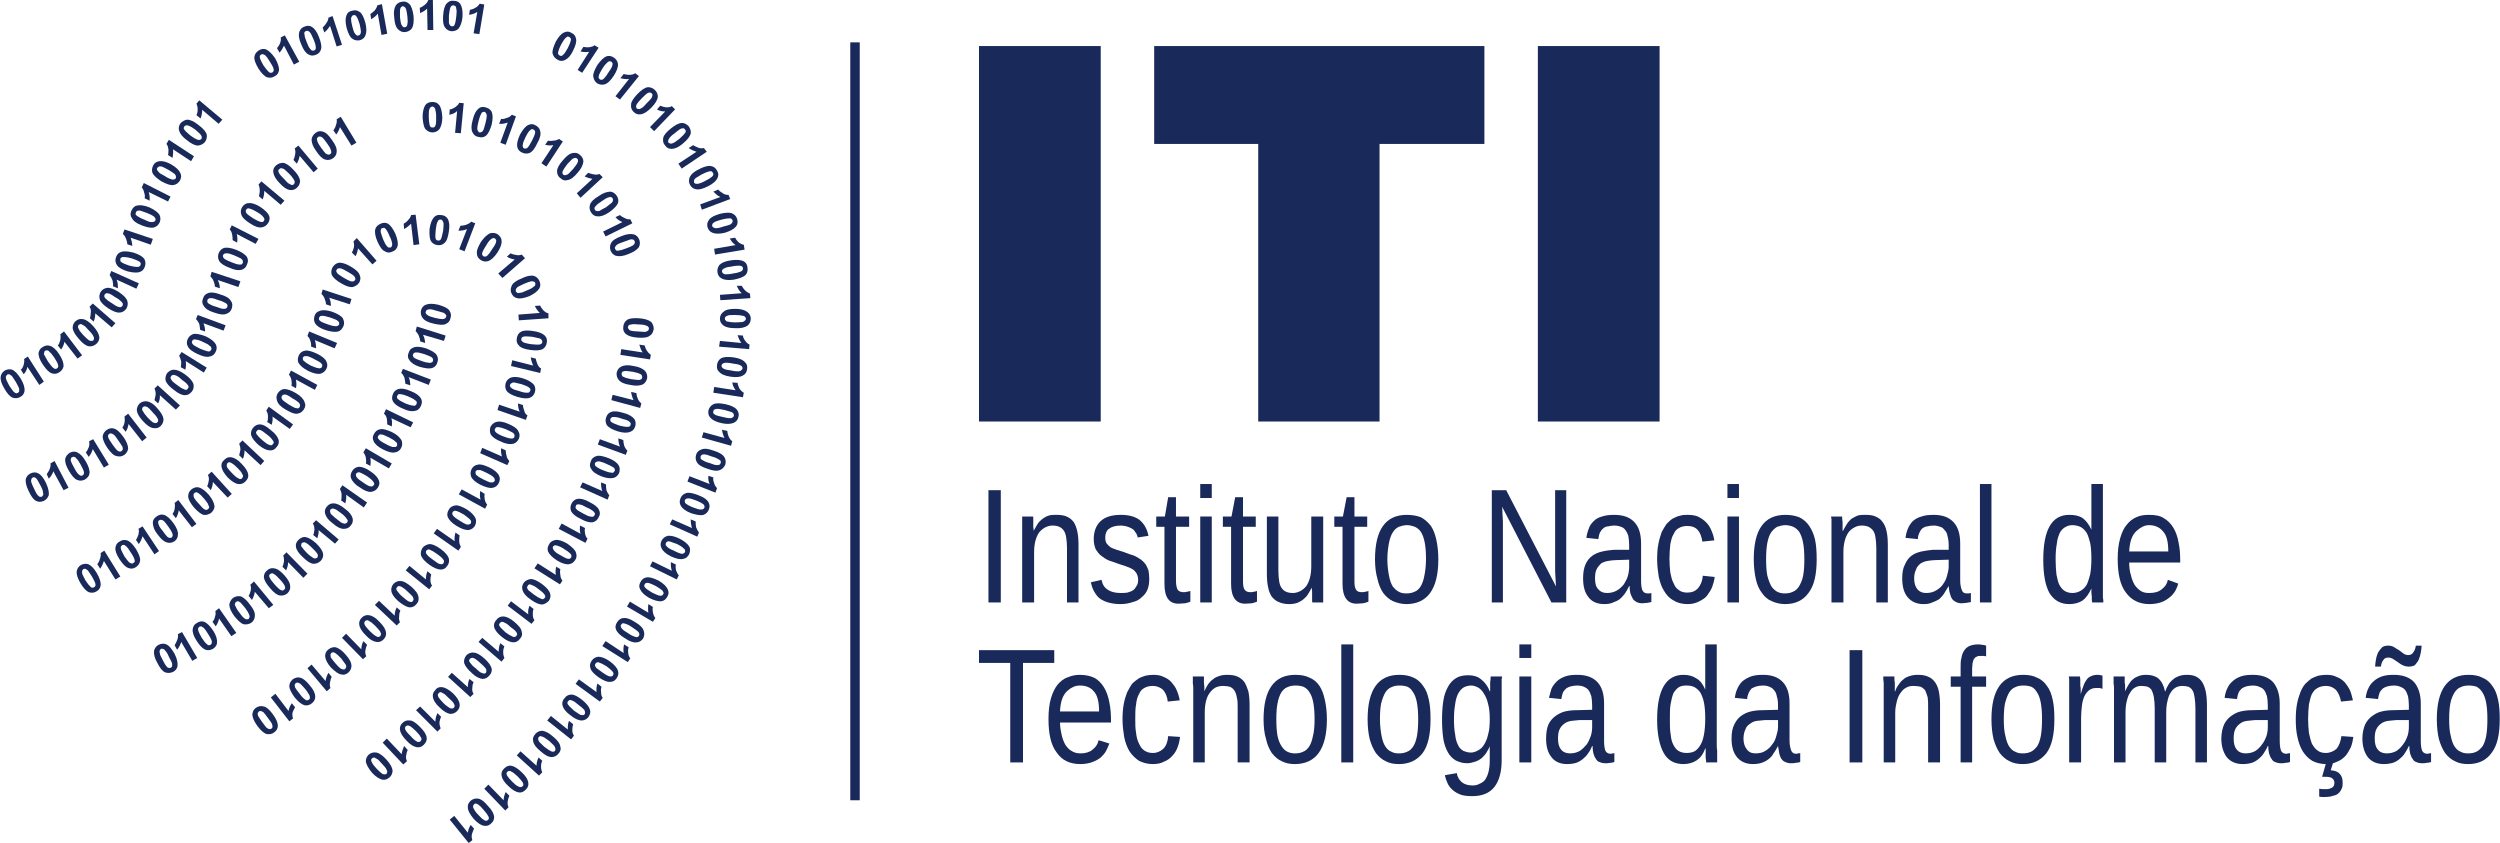 <?xml version="1.0" encoding="UTF-8"?>
<!DOCTYPE svg PUBLIC "-//W3C//DTD SVG 1.1//EN" "http://www.w3.org/Graphics/SVG/1.1/DTD/svg11.dtd">
<!-- Creator: CorelDRAW X7 -->
<svg xmlns="http://www.w3.org/2000/svg" xml:space="preserve" width="80.436mm" height="27.124mm" version="1.1" style="shape-rendering:geometricPrecision; text-rendering:geometricPrecision; image-rendering:optimizeQuality; fill-rule:evenodd; clip-rule:evenodd"
viewBox="0 0 6078 2050"
 xmlns:xlink="http://www.w3.org/1999/xlink">
 <defs>
  <style type="text/css">
   <![CDATA[
    .fil0 {fill:none}
    .fil1 {fill:#19295A;fill-rule:nonzero}
   ]]>
  </style>
 </defs>
 <g id="Camada_x0020_1">
  <g id="_1961506688864">
   <path class="fil0" d="M1336 93c924,438 222,1591 -249,1951"/>
   <path class="fil1" d="M1389 80c7,3 10,8 11,14 2,7 -1,17 -7,29 -6,13 -13,20 -20,23 -6,3 -12,3 -18,-1 -6,-3 -10,-8 -12,-15 -1,-7 2,-16 8,-29 7,-12 13,-19 20,-22 6,-3 12,-3 18,1zm-5 10c-2,-1 -3,-1 -5,-1 -1,1 -3,2 -5,4 -3,3 -6,8 -10,15 -4,8 -6,13 -7,17 -1,3 -1,5 0,7 1,1 2,2 3,3 2,1 3,1 5,1 2,-1 3,-2 5,-4 3,-3 6,-8 10,-15 4,-8 6,-13 7,-17 1,-3 1,-5 0,-7 -1,-1 -2,-2 -3,-3zm31 87l-11 -7 28 -44c-7,1 -14,1 -21,-1l7 -11c4,1 8,1 14,1 5,-1 10,-2 13,-5l10 6 -40 61zm77 -37c6,4 9,9 10,15 1,8 -3,18 -10,29 -8,12 -15,19 -22,21 -6,2 -12,1 -18,-2 -6,-4 -9,-10 -10,-17 -1,-6 3,-16 10,-28 8,-11 15,-18 22,-21 6,-2 12,-1 18,3zm-6 10c-2,-1 -3,-1 -5,-1 -1,0 -3,1 -5,3 -3,3 -7,7 -12,15 -4,7 -7,12 -8,15 -1,3 -1,6 -1,7 1,2 2,3 3,4 1,1 3,1 5,1 1,0 3,-1 5,-3 3,-3 7,-8 11,-15 5,-7 8,-12 9,-15 1,-3 1,-6 1,-7 -1,-2 -2,-3 -3,-4zm21 92l-11 -8 33 -42c-7,1 -14,0 -21,-2l8 -10c4,1 8,2 14,2 5,0 10,-1 14,-4l9 7 -46 57zm85 -23c5,5 7,10 7,17 -1,7 -6,16 -16,26 -10,10 -18,15 -26,16 -6,1 -12,-1 -17,-6 -5,-5 -7,-11 -6,-18 0,-7 6,-15 15,-25 10,-10 18,-16 26,-17 6,0 12,2 17,7zm-8 8c-1,-1 -3,-2 -4,-2 -2,0 -4,0 -7,2 -3,2 -7,6 -13,12 -6,6 -10,11 -12,14 -1,2 -2,5 -2,6 0,2 1,3 2,5 1,1 3,1 5,1 1,1 3,0 6,-2 3,-1 7,-5 13,-12 6,-6 10,-10 12,-13 1,-3 2,-5 2,-7 0,-2 -1,-3 -2,-4zm6 92l-10 -10 37 -38c-7,0 -14,-1 -20,-5l8 -9c4,2 8,3 14,4 5,0 10,0 14,-3l8 8 -51 53zm84 -12c4,6 6,11 5,18 -2,7 -8,15 -19,24 -10,9 -20,13 -27,13 -7,0 -12,-2 -16,-8 -5,-5 -6,-11 -5,-18 1,-7 8,-15 18,-23 11,-9 20,-14 28,-14 6,0 11,3 16,8zm-9 8c-1,-2 -2,-3 -4,-3 -2,0 -4,0 -6,1 -4,2 -9,6 -15,11 -7,5 -11,9 -13,12 -2,3 -3,5 -3,7 0,1 0,3 1,4 2,1 3,2 5,2 1,1 3,0 6,-1 3,-1 8,-5 15,-10 6,-6 11,-10 13,-13 2,-2 3,-4 3,-6 0,-2 -1,-3 -2,-4zm-8 95l-8 -12 44 -29c-7,-2 -13,-5 -19,-9l11 -7c3,2 7,4 12,6 5,2 10,2 14,1l7 9 -61 41zm86 5c4,6 4,12 1,18 -3,7 -11,14 -23,20 -12,6 -22,9 -30,7 -6,-1 -11,-5 -14,-11 -3,-6 -3,-13 0,-19 3,-6 10,-13 23,-19 12,-6 22,-9 29,-7 6,1 11,5 14,11zm-10 5c-1,-1 -2,-2 -3,-3 -2,-1 -4,-1 -7,0 -4,1 -9,3 -17,7 -7,4 -12,7 -15,9 -2,2 -4,4 -4,6 0,2 0,3 0,5 1,1 2,2 4,3 1,0 4,0 6,0 4,-1 10,-3 17,-7 8,-4 13,-7 15,-9 3,-2 4,-4 5,-6 0,-2 0,-3 -1,-5zm-27 90l-4 -13 49 -18c-7,-3 -12,-8 -17,-13l12 -5c2,3 6,6 11,9 4,3 9,4 14,4l4 10 -69 26zm86 23c2,7 1,13 -3,18 -5,6 -14,11 -27,15 -13,3 -23,3 -30,0 -6,-2 -10,-7 -12,-13 -2,-7 -1,-13 4,-19 4,-6 13,-10 26,-14 13,-3 23,-4 30,-1 6,3 10,7 12,14zm-11 3c-1,-1 -2,-3 -3,-4 -1,-1 -3,-1 -6,-1 -4,0 -10,1 -18,3 -9,3 -14,4 -17,6 -3,2 -5,3 -5,5 -1,1 -1,3 -1,5 1,1 2,2 3,3 1,1 4,2 6,2 4,0 10,-1 18,-4 9,-2 14,-4 17,-5 3,-2 5,-4 5,-5 1,-2 1,-3 1,-5zm-43 83l-2 -14 52 -9c-6,-4 -10,-9 -14,-16l13 -2c2,4 4,7 8,11 4,3 9,6 13,6l2 12 -72 12zm79 31c1,7 0,13 -4,18 -6,6 -15,9 -29,12 -13,2 -23,1 -30,-3 -6,-3 -9,-8 -10,-15 -1,-6 1,-13 5,-18 5,-5 14,-9 28,-11 13,-2 24,-1 30,2 6,3 9,8 10,15zm-11 2c0,-1 -1,-3 -2,-4 -2,-1 -4,-2 -7,-2 -3,0 -9,0 -18,2 -8,1 -14,2 -17,4 -3,1 -5,3 -6,4 -1,1 -1,3 -1,5 1,1 1,3 3,4 1,1 3,2 6,2 4,0 10,0 18,-2 9,-1 14,-3 17,-4 3,-1 5,-3 6,-4 1,-2 1,-3 1,-5zm-55 78l-1 -13 53 -4c-6,-5 -9,-11 -12,-18l12 0c2,3 4,7 8,11 4,4 8,6 12,8l1 11 -73 5zm74 45c0,7 -3,13 -8,17 -6,4 -16,7 -30,6 -13,0 -23,-2 -29,-7 -5,-4 -8,-9 -8,-16 0,-7 3,-13 9,-17 5,-5 15,-7 29,-7 13,0 23,3 29,8 5,4 8,9 8,16zm-12 0c0,-2 0,-3 -2,-4 -1,-2 -2,-3 -5,-3 -4,-1 -10,-2 -18,-2 -9,0 -15,0 -18,1 -3,1 -5,2 -6,3 -2,2 -2,3 -2,5 0,1 0,3 2,4 1,2 2,3 5,3 4,1 10,2 18,2 9,0 15,-1 18,-1 3,-1 5,-2 6,-4 2,-1 2,-2 2,-4zm-65 68l2 -14 52 5c-4,-6 -7,-12 -9,-19l13 1c0,4 2,8 5,12 3,5 7,8 11,10l-1 11 -73 -6zm68 55c-1,7 -4,12 -10,15 -6,4 -17,5 -30,3 -14,-2 -23,-6 -28,-12 -5,-4 -6,-10 -5,-17 1,-7 4,-12 10,-16 6,-3 16,-4 30,-2 14,2 23,6 28,12 5,4 6,10 5,17zm-11 -2c0,-1 0,-3 -1,-4 -1,-2 -3,-3 -5,-4 -4,-2 -10,-3 -18,-4 -9,-2 -15,-2 -18,-2 -3,1 -5,1 -7,3 -1,1 -2,2 -2,4 0,1 0,3 1,4 1,2 3,3 5,4 4,2 10,3 18,4 8,2 14,2 18,2 3,-1 5,-1 6,-3 2,-1 2,-2 3,-4zm-71 59l2 -14 52 8c-4,-6 -7,-12 -8,-19l13 1c0,4 2,8 4,13 3,5 6,8 11,11l-2 11 -72 -11zm61 59c-1,6 -5,11 -11,14 -7,3 -17,4 -30,1 -14,-3 -23,-8 -28,-14 -4,-5 -5,-10 -4,-17 2,-7 6,-12 12,-15 6,-3 16,-3 30,0 13,3 22,7 27,13 4,5 6,11 4,18zm-11 -3c0,-2 0,-3 -1,-5 -1,-1 -2,-3 -5,-4 -3,-1 -9,-3 -17,-5 -9,-2 -15,-3 -18,-3 -3,1 -5,1 -7,2 -1,1 -2,3 -2,4 -1,2 0,3 0,5 1,1 3,3 5,4 4,2 10,3 18,5 8,2 14,3 17,3 4,0 6,-1 7,-2 2,-1 2,-2 3,-4zm-78 53l4 -13 51 14c-3,-6 -5,-13 -6,-20l13 3c0,4 1,8 3,13 2,5 5,9 9,12l-3 11 -71 -20zm57 66c-3,6 -7,11 -13,13 -7,3 -17,2 -30,-3 -13,-4 -22,-9 -26,-16 -3,-5 -4,-11 -2,-18 2,-7 7,-11 13,-13 7,-3 17,-2 30,3 13,4 22,9 26,16 3,5 4,11 2,18zm-11 -4c0,-1 0,-3 0,-5 -1,-1 -3,-3 -5,-4 -3,-2 -9,-5 -17,-7 -8,-3 -14,-5 -17,-5 -3,0 -6,0 -7,1 -1,1 -2,2 -3,4 0,1 0,3 0,5 1,1 2,3 5,4 3,2 8,5 17,7 8,3 13,5 17,5 3,0 5,0 7,-1 1,-1 2,-2 3,-4zm-81 45l5 -13 49 19c-3,-6 -4,-13 -3,-20l12 4c-1,4 0,9 2,14 1,5 4,9 7,12l-4 11 -68 -27zm52 68c-2,6 -7,11 -13,13 -7,2 -17,0 -30,-4 -13,-5 -21,-11 -25,-18 -3,-5 -4,-11 -1,-18 2,-6 7,-11 14,-13 6,-2 16,0 29,5 13,5 21,10 25,17 3,5 4,11 1,18zm-11 -4c1,-2 1,-3 0,-5 0,-2 -1,-3 -4,-5 -3,-2 -8,-5 -16,-8 -8,-3 -14,-5 -17,-5 -3,0 -6,0 -7,1 -2,1 -3,2 -3,3 -1,2 -1,3 0,5 0,2 1,3 4,5 3,2 8,5 16,8 8,3 14,5 17,5 3,0 6,0 7,-1 2,-1 3,-2 3,-3zm-84 40l6 -12 48 21c-2,-7 -3,-13 -3,-21l12 5c0,4 0,9 1,14 2,5 4,9 7,13l-4 10 -67 -30zm47 73c-3,6 -8,10 -14,11 -7,2 -17,0 -30,-6 -12,-6 -20,-13 -23,-20 -3,-6 -3,-12 0,-18 3,-6 8,-10 15,-12 7,-1 17,1 29,7 12,6 20,13 24,20 2,5 2,11 -1,18zm-10 -5c0,-2 1,-3 0,-5 0,-2 -1,-3 -4,-5 -2,-3 -8,-6 -15,-10 -8,-3 -14,-5 -17,-6 -3,-1 -5,-1 -7,0 -1,1 -3,2 -3,3 -1,2 -1,3 -1,5 1,2 2,3 4,5 3,3 8,6 16,9 7,4 13,6 16,7 3,1 6,1 7,0 2,-1 3,-2 4,-3zm-85 34l6 -12 47 23c-2,-7 -3,-14 -2,-21l12 6c-1,3 -1,8 0,13 2,5 4,10 7,13l-5 10 -65 -32zm42 74c-3,6 -8,10 -14,11 -8,1 -18,-2 -30,-8 -12,-7 -19,-14 -22,-21 -3,-5 -3,-11 1,-18 3,-6 8,-10 15,-11 7,-1 17,2 29,8 12,7 19,14 22,21 3,6 3,12 -1,18zm-10 -6c1,-1 1,-3 1,-4 -1,-2 -2,-4 -4,-6 -3,-2 -8,-6 -15,-10 -8,-4 -13,-6 -16,-7 -4,-1 -6,-1 -8,0 -1,0 -2,1 -3,3 -1,1 -1,3 -1,5 1,1 2,3 4,5 3,2 8,6 15,10 8,4 13,6 16,7 4,1 6,1 8,0 1,0 2,-1 3,-3zm-88 30l7 -12 45 27c-1,-7 -1,-14 0,-21l11 7c-1,3 -1,8 0,13 1,6 3,10 6,14l-6 9 -63 -37zm39 78c-4,5 -9,9 -16,9 -7,1 -17,-2 -28,-10 -12,-7 -19,-14 -22,-22 -2,-5 -1,-11 3,-17 4,-6 9,-10 16,-10 7,-1 16,2 28,10 12,7 19,14 21,22 2,6 1,12 -2,18zm-10 -7c1,-1 1,-3 1,-4 0,-2 -1,-4 -3,-6 -3,-3 -8,-6 -15,-11 -7,-5 -12,-7 -15,-8 -4,-1 -6,-2 -8,-1 -1,0 -2,1 -3,3 -1,1 -2,3 -1,4 0,2 1,4 3,6 2,3 7,6 15,11 7,5 12,7 15,8 3,1 6,2 7,1 2,0 3,-1 4,-3zm-89 25l8 -12 44 29c-1,-7 -1,-14 1,-21l11 7c-1,3 -2,8 -1,13 0,5 2,10 5,14l-6 9 -62 -39zm35 78c-4,6 -9,9 -15,9 -8,1 -17,-3 -29,-11 -11,-8 -18,-15 -20,-22 -2,-7 -1,-12 3,-18 4,-6 9,-9 16,-10 7,0 17,3 28,11 11,8 18,16 20,23 2,6 1,12 -3,18zm-9 -7c1,-1 1,-3 1,-4 0,-2 -1,-4 -3,-6 -3,-3 -7,-7 -14,-12 -7,-4 -12,-7 -16,-8 -3,-2 -5,-2 -7,-1 -1,0 -3,1 -3,2 -1,2 -2,3 -2,5 0,2 2,3 3,6 3,2 8,6 15,11 7,5 12,8 15,9 3,1 5,1 7,1 2,-1 3,-1 4,-3zm-91 21l8 -11 43 31c-1,-7 0,-14 2,-21l10 8c-1,3 -2,8 -1,13 0,6 1,10 4,14l-7 9 -59 -43zm31 81c-4,5 -10,8 -16,8 -8,0 -17,-4 -28,-13 -11,-8 -17,-16 -19,-24 -1,-6 0,-12 5,-17 4,-6 10,-9 17,-9 7,0 16,5 26,13 11,9 17,17 19,24 2,6 0,12 -4,18zm-9 -7c1,-2 1,-3 1,-5 0,-2 -1,-4 -2,-6 -3,-3 -7,-7 -14,-12 -6,-5 -11,-9 -14,-10 -3,-1 -6,-2 -7,-2 -2,1 -3,2 -4,3 -1,1 -2,3 -2,4 0,2 1,4 3,6 2,3 7,7 13,13 7,5 12,8 15,10 3,1 5,1 7,1 2,0 3,-1 4,-2zm-91 15l9 -11 41 33c0,-7 0,-14 3,-21l10 8c-1,4 -2,8 -2,14 0,5 1,10 4,14l-7 9 -58 -46zm27 81c-4,5 -10,8 -16,8 -8,0 -17,-5 -27,-14 -11,-9 -17,-17 -18,-24 -2,-7 0,-12 5,-18 4,-5 10,-8 17,-8 7,1 16,5 26,14 11,9 17,17 18,25 2,6 0,12 -5,17zm-8 -7c1,-2 1,-3 1,-5 0,-1 -1,-4 -2,-6 -2,-3 -7,-7 -13,-13 -7,-5 -12,-9 -15,-10 -3,-1 -5,-2 -7,-2 -1,1 -3,1 -4,3 -1,1 -1,2 -1,4 0,2 1,4 2,6 2,3 7,7 13,13 7,5 12,9 15,10 3,2 5,2 6,2 2,0 4,-1 5,-2zm-93 11l9 -10 39 35c0,-7 2,-14 5,-20l9 8c-2,4 -3,8 -3,14 0,5 1,10 3,14l-8 8 -54 -49zm22 83c-5,5 -10,8 -17,7 -7,-1 -16,-6 -26,-16 -10,-9 -15,-18 -16,-25 -1,-7 1,-12 6,-17 5,-5 11,-8 17,-7 7,1 16,6 26,16 10,9 15,18 16,25 1,7 -1,12 -6,17zm-8 -8c1,-1 2,-2 2,-4 0,-2 -1,-4 -2,-6 -2,-3 -6,-8 -12,-14 -7,-6 -11,-10 -14,-11 -3,-2 -5,-3 -7,-2 -1,0 -3,0 -4,2 -1,1 -2,2 -2,4 0,2 1,4 2,6 2,3 6,8 12,14 6,6 11,10 14,11 3,2 5,2 7,2 1,0 3,-1 4,-2zm-93 6l10 -10 37 38c0,-7 2,-13 5,-20l9 9c-2,4 -3,8 -4,13 -1,6 0,11 2,15l-8 8 -51 -53zm16 85c-5,5 -11,6 -17,5 -7,-1 -16,-7 -25,-17 -9,-11 -14,-20 -14,-27 -1,-7 2,-12 7,-17 5,-4 11,-6 18,-5 7,1 15,7 24,18 10,10 14,19 15,26 0,7 -2,12 -8,17zm-7 -9c1,-1 2,-2 2,-4 0,-2 0,-4 -2,-6 -1,-3 -5,-8 -11,-15 -5,-6 -9,-10 -12,-12 -3,-2 -5,-3 -7,-3 -2,0 -3,1 -4,2 -1,1 -2,2 -2,4 -1,2 0,4 1,6 2,4 5,9 11,15 6,6 10,11 13,12 2,2 5,3 6,3 2,0 3,-1 5,-2zm-93 -1l11 -9 33 41c1,-7 3,-13 7,-19l8 9c-2,4 -3,8 -5,13 -1,5 -1,10 1,15l-9 7 -46 -57z"/>
   <path class="fil0" d="M1554 770c-26,434 -298,791 -658,1116"/>
   <path class="fil1" d="M1589 800c-1,7 -4,13 -9,16 -6,5 -16,6 -30,5 -14,-1 -23,-4 -29,-9 -5,-5 -7,-10 -6,-17 0,-7 4,-13 9,-17 6,-4 16,-5 30,-4 13,1 23,4 29,9 4,5 6,10 6,17zm-12 0c1,-2 0,-4 -1,-5 -1,-1 -3,-3 -5,-3 -4,-2 -10,-3 -18,-3 -9,-1 -15,-1 -18,0 -3,0 -6,1 -7,2 -1,2 -1,3 -2,5 0,1 1,3 2,4 1,2 2,3 5,4 4,1 10,2 18,2 9,1 15,1 18,1 3,-1 5,-2 6,-3 2,-1 2,-3 2,-4zm-69 63l2 -14 52 8c-4,-6 -6,-12 -8,-19l13 2c1,3 2,8 5,12 3,5 6,8 10,11l-2 11 -72 -11zm65 57c-2,7 -5,12 -11,15 -7,3 -17,4 -30,1 -14,-2 -23,-6 -28,-12 -4,-5 -6,-11 -5,-18 2,-7 5,-12 12,-15 6,-3 16,-4 29,-1 14,2 23,7 28,12 4,5 6,11 5,18zm-12 -2c0,-2 0,-3 -1,-5 0,-1 -2,-3 -5,-4 -3,-2 -9,-3 -17,-5 -9,-1 -15,-2 -18,-2 -3,1 -6,1 -7,2 -1,1 -2,3 -2,4 0,2 0,4 1,5 0,2 2,3 5,4 3,2 9,3 17,5 9,1 15,2 18,2 3,0 5,-1 7,-2 1,-1 2,-3 2,-4zm-75 55l3 -13 51 13c-3,-6 -5,-13 -6,-20l13 3c0,4 1,8 3,13 2,5 5,9 9,12l-3 11 -70 -19zm58 64c-2,6 -6,11 -12,13 -7,3 -17,3 -30,-1 -13,-4 -22,-9 -27,-15 -3,-6 -4,-12 -2,-18 2,-7 6,-12 12,-14 7,-3 17,-2 30,2 13,3 22,9 27,15 3,5 4,11 2,18zm-11 -4c0,-1 0,-3 0,-4 -1,-2 -3,-3 -5,-5 -3,-2 -9,-4 -17,-6 -8,-3 -14,-4 -17,-4 -4,0 -6,0 -7,1 -2,1 -3,2 -3,4 -1,1 -1,3 0,5 1,1 2,3 5,4 3,2 9,4 17,7 8,2 14,3 17,3 3,0 6,0 7,-1 2,-1 2,-2 3,-4zm-80 48l5 -13 49 18c-3,-6 -4,-13 -4,-20l12 4c0,4 1,8 2,13 2,6 5,10 8,13l-4 10 -68 -25zm52 69c-3,6 -7,10 -13,12 -8,2 -18,1 -31,-4 -12,-5 -21,-11 -24,-18 -4,-5 -4,-11 -1,-18 2,-7 7,-11 14,-13 6,-2 16,0 29,5 13,5 21,11 25,18 3,5 3,11 1,18zm-11 -5c1,-1 1,-3 0,-4 0,-2 -2,-4 -4,-5 -3,-2 -9,-5 -16,-8 -8,-4 -14,-5 -17,-6 -4,0 -6,0 -7,1 -2,1 -3,2 -4,3 0,2 0,3 0,5 1,2 2,3 5,5 3,2 8,5 16,8 8,3 13,5 17,5 3,1 5,1 7,0 1,-1 2,-2 3,-4zm-84 40l6 -12 48 21c-3,-7 -3,-14 -3,-21l12 5c0,4 0,9 1,14 2,5 4,9 7,12l-4 11 -67 -30zm45 73c-3,7 -8,10 -14,12 -7,1 -17,-1 -29,-8 -13,-6 -20,-12 -24,-19 -2,-6 -2,-12 1,-18 3,-7 9,-11 15,-12 7,-1 17,1 29,8 12,6 20,12 23,19 3,6 3,12 -1,18zm-10 -5c1,-1 1,-3 1,-5 -1,-1 -2,-3 -4,-5 -3,-2 -8,-6 -16,-9 -7,-4 -13,-7 -16,-7 -3,-1 -5,-1 -7,0 -2,0 -3,1 -3,3 -1,1 -1,3 -1,5 0,1 2,3 4,5 2,2 8,5 15,9 8,4 13,7 17,7 3,1 5,1 7,0 1,0 2,-1 3,-3zm-87 33l7 -13 46 25c-2,-6 -2,-13 -1,-20l12 6c-1,3 -1,8 0,13 1,6 3,10 6,13l-5 10 -65 -34zm40 76c-4,6 -9,9 -15,10 -8,1 -17,-2 -29,-9 -12,-8 -19,-15 -22,-22 -2,-6 -1,-12 3,-18 3,-6 9,-9 16,-10 6,-1 16,2 28,9 11,8 19,15 21,22 2,6 2,12 -2,18zm-10 -6c1,-2 1,-3 1,-5 0,-1 -1,-3 -3,-5 -3,-3 -8,-7 -15,-11 -7,-5 -13,-7 -16,-8 -3,-1 -5,-1 -7,-1 -1,1 -3,2 -4,3 0,1 -1,3 0,5 0,1 1,3 3,5 2,3 7,7 15,11 7,4 12,7 15,8 3,1 6,1 7,1 2,-1 3,-2 4,-3zm-89 26l8 -12 44 28c-1,-6 -1,-13 1,-20l10 6c-1,4 -1,9 0,14 0,5 2,10 5,14l-6 9 -62 -39zm35 79c-5,5 -10,8 -16,9 -8,0 -17,-4 -28,-12 -12,-8 -18,-16 -20,-23 -2,-6 -1,-12 3,-18 4,-5 10,-8 17,-9 7,0 16,4 27,12 11,8 18,16 20,23 2,6 1,12 -3,18zm-10 -7c1,-1 2,-3 1,-5 0,-1 -1,-3 -3,-5 -2,-3 -7,-7 -14,-12 -6,-5 -11,-8 -15,-9 -3,-2 -5,-2 -7,-2 -1,1 -3,2 -3,3 -1,1 -2,3 -2,5 0,1 1,3 3,6 3,2 7,6 14,11 7,5 12,8 15,9 3,2 6,2 7,2 2,-1 3,-2 4,-3zm-90 19l8 -11 42 32c-1,-7 0,-14 3,-21l10 8c-2,3 -2,8 -2,13 0,6 1,10 4,14l-7 9 -58 -44zm30 80c-4,6 -10,9 -16,9 -7,0 -17,-4 -28,-13 -10,-8 -17,-16 -19,-24 -1,-6 0,-12 5,-17 4,-6 10,-9 17,-9 7,0 16,4 27,13 10,9 17,16 18,24 2,6 1,12 -4,17zm-9 -7c1,-1 2,-2 2,-4 -1,-2 -1,-4 -3,-6 -2,-3 -7,-7 -14,-12 -6,-6 -11,-9 -14,-10 -3,-2 -6,-2 -7,-2 -2,1 -3,2 -4,3 -1,1 -2,3 -2,4 0,2 1,4 3,6 2,3 7,7 13,13 7,5 12,8 15,9 3,2 5,2 7,2 2,-1 3,-1 4,-3zm-92 15l9 -10 40 34c0,-7 1,-14 4,-21l10 8c-2,4 -3,8 -3,14 0,5 1,10 3,14l-7 9 -56 -48zm26 82c-4,5 -10,8 -16,8 -8,-1 -17,-5 -27,-15 -10,-9 -16,-17 -18,-24 -1,-7 1,-12 5,-18 5,-5 11,-8 18,-7 7,0 16,5 26,14 10,9 16,17 18,25 1,6 -1,12 -6,17zm-8 -7c1,-2 1,-3 1,-5 0,-2 0,-4 -2,-6 -2,-3 -6,-7 -13,-13 -6,-6 -11,-9 -14,-11 -3,-1 -5,-2 -7,-1 -1,0 -3,1 -4,2 -1,1 -1,3 -2,4 0,2 1,4 3,6 2,3 6,8 13,13 6,6 11,10 14,11 3,1 5,2 7,2 1,0 3,-1 4,-2zm-92 10l9 -10 39 35c0,-7 1,-14 4,-20l10 8c-2,4 -3,8 -3,13 -1,6 0,11 3,15l-8 8 -54 -49zm22 83c-5,5 -10,7 -17,7 -7,-1 -16,-6 -26,-16 -10,-9 -15,-18 -16,-25 -1,-7 1,-12 6,-17 4,-6 10,-8 17,-7 7,1 16,6 26,15 10,10 15,18 16,26 1,6 -1,12 -6,17zm-8 -8c1,-1 2,-3 2,-4 0,-2 -1,-4 -2,-6 -2,-4 -6,-8 -13,-14 -6,-6 -10,-10 -13,-11 -3,-2 -5,-3 -7,-3 -2,1 -3,1 -4,3 -1,1 -2,2 -2,4 0,2 1,4 2,6 2,3 6,8 12,14 6,6 11,9 14,11 3,2 5,2 7,2 1,0 3,-1 4,-2zm-92 6l10 -9 37 37c0,-7 2,-14 5,-21l9 9c-2,4 -3,8 -4,13 0,6 1,11 3,15l-8 8 -52 -52zm19 84c-5,5 -10,7 -17,6 -7,-1 -16,-6 -25,-16 -10,-10 -15,-19 -16,-26 -1,-7 1,-12 6,-17 5,-5 11,-7 18,-6 7,0 15,6 25,16 10,10 15,18 16,26 1,6 -2,12 -7,17zm-8 -9c1,-1 2,-2 2,-4 1,-1 0,-4 -2,-6 -1,-3 -5,-8 -11,-14 -6,-6 -11,-10 -14,-12 -2,-1 -5,-2 -6,-2 -2,0 -3,1 -5,2 -1,1 -1,3 -2,4 0,2 1,4 2,6 2,4 6,8 12,14 6,7 10,10 13,12 3,2 5,3 7,2 2,0 3,0 4,-2zm-92 4l10 -10 36 38c1,-7 3,-13 6,-20l9 10c-2,3 -3,7 -4,13 -1,5 0,10 2,14l-9 8 -50 -53zm17 84c-6,5 -11,7 -18,6 -7,-2 -16,-7 -25,-17 -9,-11 -14,-20 -15,-27 0,-7 2,-12 7,-17 6,-5 12,-6 19,-5 6,1 15,7 24,17 9,10 14,19 15,26 0,7 -2,12 -7,17zm-8 -8c1,-2 2,-3 2,-5 0,-1 0,-3 -2,-6 -1,-3 -5,-8 -11,-14 -6,-7 -10,-11 -13,-12 -3,-2 -5,-3 -6,-3 -2,0 -3,1 -5,2 -1,1 -2,2 -2,4 0,2 0,4 2,6 1,4 5,8 11,15 6,6 10,10 13,12 3,2 5,2 6,2 2,0 4,0 5,-1z"/>
   <path class="fil0" d="M624 170c160,-112 375,-152 535,-124"/>
   <path class="fil1" d="M628 123c6,-4 12,-5 18,-3 7,3 14,10 22,21 7,12 10,22 10,29 -1,7 -4,12 -10,15 -6,4 -12,5 -19,3 -6,-2 -14,-10 -21,-21 -7,-12 -11,-21 -10,-29 1,-6 4,-11 10,-15zm6 10c-1,0 -2,2 -3,3 0,2 0,4 1,7 1,3 4,9 8,16 5,7 9,12 11,14 2,2 4,4 6,4 2,0 3,0 5,-1 1,-1 2,-2 3,-4 0,-2 0,-4 -1,-7 -1,-3 -4,-8 -9,-16 -4,-7 -8,-12 -10,-14 -3,-2 -5,-3 -6,-3 -2,-1 -4,0 -5,1zm93 17l-13 7 -24 -46c-3,6 -6,12 -11,17l-6 -11c2,-3 5,-6 7,-11 2,-5 3,-10 2,-15l10 -5 35 64zm12 -85c7,-3 13,-3 18,0 7,4 13,12 18,25 5,13 7,23 5,30 -2,6 -6,11 -12,13 -7,3 -13,3 -19,-1 -6,-3 -12,-11 -17,-24 -6,-13 -7,-23 -5,-30 2,-6 6,-11 12,-13zm5 10c-2,1 -3,2 -4,3 -1,2 -1,4 0,7 0,4 2,9 5,17 3,8 6,14 8,16 2,3 4,4 5,5 2,0 4,0 5,0 2,-1 3,-2 4,-4 0,-1 1,-3 0,-6 0,-4 -2,-10 -5,-17 -4,-8 -6,-14 -8,-16 -2,-3 -4,-4 -6,-5 -1,0 -3,0 -4,0zm87 34l-13 4 -16 -50c-4,6 -8,11 -14,16l-4 -12c3,-3 6,-6 9,-11 3,-4 5,-9 5,-13l10 -4 23 70zm25 -83c7,-2 12,-1 18,3 6,4 10,13 14,27 3,13 3,23 0,30 -2,6 -7,10 -14,12 -7,1 -13,0 -18,-4 -6,-4 -10,-13 -14,-27 -3,-13 -3,-23 0,-30 2,-6 7,-10 14,-11zm3 11c-2,0 -3,1 -4,3 -1,1 -2,3 -2,6 0,4 1,10 3,18 2,8 4,14 6,17 2,2 3,4 5,5 1,1 3,1 4,0 2,0 3,-1 4,-2 1,-2 2,-4 2,-7 0,-3 -1,-9 -3,-18 -3,-8 -4,-13 -6,-16 -2,-3 -3,-5 -5,-6 -1,0 -3,-1 -4,0zm82 45l-14 3 -9 -52c-4,6 -10,10 -16,14l-2 -13c3,-2 6,-4 10,-8 4,-5 6,-9 7,-13l11 -3 13 72zm37 -78c7,-1 12,1 17,6 5,5 8,15 10,29 1,13 0,23 -4,30 -4,5 -9,8 -16,9 -7,1 -13,-2 -18,-7 -5,-5 -8,-14 -9,-28 -2,-14 0,-24 4,-30 3,-5 9,-8 16,-9zm1 11c-2,1 -3,1 -4,2 -2,2 -2,4 -3,7 0,3 0,9 0,18 1,8 2,14 3,17 2,3 3,5 4,6 2,1 3,2 5,1 1,0 3,0 4,-2 1,-1 2,-3 2,-6 1,-3 1,-9 0,-18 -1,-8 -2,-14 -3,-17 -1,-3 -2,-5 -4,-6 -1,-1 -3,-2 -4,-2zm74 58l-14 0 -1 -52c-5,5 -11,8 -17,11l-1 -13c4,-1 8,-4 12,-7 4,-3 7,-7 9,-12l11 0 1 73zm50 -71c7,0 13,3 16,8 4,7 6,17 5,31 -1,13 -5,23 -10,29 -4,4 -10,6 -17,6 -7,-1 -12,-4 -16,-10 -4,-6 -5,-15 -4,-29 1,-14 4,-24 9,-29 5,-5 10,-7 17,-6zm-1 11c-1,0 -3,0 -4,1 -2,1 -3,3 -4,6 -1,3 -2,9 -3,18 0,8 0,14 0,18 1,3 2,5 3,6 1,1 3,2 4,2 2,0 3,0 5,-1 1,-1 2,-3 3,-6 1,-3 2,-9 3,-18 1,-8 1,-14 0,-17 0,-3 -1,-6 -2,-7 -2,-1 -3,-2 -5,-2zm63 70l-14 -2 9 -52c-6,4 -12,6 -20,7l2 -12c4,-1 9,-2 13,-5 5,-2 8,-6 11,-10l11 2 -12 72z"/>
   <path class="fil0" d="M1022 288c226,-17 427,119 495,309"/>
   <path class="fil1" d="M1051 248c7,0 12,2 16,7 5,6 7,16 8,30 0,13 -3,23 -7,29 -4,5 -10,8 -17,8 -7,0 -12,-3 -17,-8 -4,-5 -6,-15 -7,-29 0,-14 3,-24 7,-30 4,-5 10,-7 17,-7zm0 11c-2,0 -3,1 -5,2 -1,1 -2,3 -3,6 -1,3 -1,9 -1,18 0,8 1,14 2,18 0,3 2,5 3,6 1,1 3,1 4,1 2,0 3,0 5,-1 1,-1 2,-3 3,-6 1,-4 1,-10 1,-18 0,-9 -1,-15 -2,-18 0,-3 -2,-5 -3,-6 -1,-1 -3,-2 -4,-2zm69 65l-14 -1 5 -53c-5,5 -12,8 -19,9l1 -13c4,0 8,-2 13,-5 4,-3 8,-6 10,-11l11 1 -7 73zm60 -63c7,2 12,5 15,11 3,7 3,17 0,31 -4,13 -8,22 -14,27 -5,4 -11,5 -18,3 -7,-1 -12,-5 -15,-12 -3,-6 -3,-16 1,-30 3,-13 8,-22 14,-27 5,-4 10,-5 17,-3zm-2 11c-2,0 -4,0 -5,1 -2,0 -3,2 -4,5 -2,3 -4,9 -6,17 -2,8 -3,14 -3,17 0,4 1,6 2,7 1,2 2,3 4,3 1,0 3,0 4,-1 2,0 3,-2 5,-5 1,-3 3,-9 5,-17 2,-8 3,-14 3,-17 0,-4 -1,-6 -2,-7 -1,-2 -2,-2 -3,-3zm51 80l-13 -5 18 -49c-6,2 -13,4 -21,3l5 -12c4,1 8,0 13,-2 5,-1 10,-4 13,-8l10 4 -25 69zm73 -47c6,3 10,8 11,14 2,7 0,17 -7,29 -6,13 -12,21 -19,24 -6,2 -12,2 -18,-1 -7,-3 -11,-8 -12,-15 -1,-7 1,-16 7,-29 7,-12 13,-20 20,-23 6,-3 12,-3 18,1zm-5 10c-2,-1 -3,-1 -5,-1 -1,1 -3,2 -5,4 -3,3 -6,8 -10,16 -3,7 -6,13 -6,16 -1,3 -1,6 0,7 0,2 1,3 3,4 1,0 3,1 4,0 2,0 4,-1 6,-4 2,-2 5,-8 9,-15 4,-8 6,-13 7,-16 1,-4 1,-6 0,-8 -1,-1 -2,-2 -3,-3zm31 90l-12 -8 29 -44c-7,1 -13,1 -20,-1l7 -10c3,1 8,1 13,0 5,0 10,-2 14,-4l9 6 -40 61zm82 -28c5,4 8,10 8,16 -1,8 -5,17 -14,27 -9,11 -17,17 -25,18 -6,2 -12,0 -17,-5 -6,-4 -8,-10 -8,-17 0,-7 5,-16 14,-26 9,-11 17,-17 25,-18 6,-1 12,0 17,5zm-7 9c-2,-2 -3,-2 -5,-2 -2,0 -4,1 -6,2 -3,2 -7,7 -13,13 -5,7 -9,12 -10,15 -2,2 -2,5 -2,6 0,2 1,3 2,5 2,1 3,1 5,1 1,0 3,-1 6,-2 3,-2 7,-7 13,-13 5,-7 9,-11 10,-14 2,-3 2,-6 2,-7 0,-2 -1,-3 -2,-4zm8 95l-9 -11 38 -35c-6,-1 -13,-3 -19,-6l9 -9c3,2 8,3 13,4 5,1 10,1 14,-1l8 8 -54 50zm88 -5c4,6 5,12 3,18 -3,7 -10,14 -21,22 -12,8 -21,11 -29,10 -6,0 -11,-3 -15,-9 -4,-6 -5,-12 -3,-19 2,-7 9,-14 21,-21 11,-8 21,-11 29,-11 6,1 11,4 15,10zm-10 6c-1,-1 -2,-2 -4,-3 -1,0 -3,0 -6,1 -4,1 -9,4 -16,9 -7,5 -12,8 -14,11 -2,2 -4,4 -4,6 0,1 0,3 1,4 1,2 2,3 4,3 2,1 4,0 7,0 3,-2 8,-5 16,-9 7,-5 11,-9 14,-11 2,-2 3,-5 3,-6 0,-2 0,-3 -1,-5zm-17 93l-6 -12 47 -23c-7,-3 -12,-6 -17,-12l11 -5c3,3 6,5 11,7 5,3 10,4 14,3l5 10 -65 32zm82 8c2,6 2,12 -1,18 -4,6 -13,12 -26,17 -12,5 -22,6 -30,4 -6,-2 -10,-6 -13,-13 -2,-6 -2,-13 2,-19 3,-6 12,-11 25,-16 12,-5 22,-6 30,-4 6,2 10,6 13,13zm-11 4c-1,-2 -2,-3 -3,-4 -2,-1 -4,-1 -7,-1 -3,1 -9,3 -17,6 -8,3 -14,5 -16,7 -3,2 -4,4 -5,6 -1,1 0,3 0,4 1,2 2,3 3,4 2,1 4,1 7,0 3,0 9,-2 17,-5 8,-3 13,-5 16,-7 3,-2 4,-4 5,-6 0,-1 0,-3 0,-4z"/>
   <path class="fil0" d="M0 951c175,-103 280,-175 319,-321 40,-153 122,-292 229,-401"/>
   <path class="fil1" d="M11 901c6,-3 12,-4 18,-2 7,3 14,11 21,22 7,12 10,22 9,30 -1,6 -4,11 -10,14 -6,4 -13,4 -19,2 -7,-3 -13,-10 -20,-22 -7,-12 -10,-21 -9,-29 1,-6 4,-11 10,-15zm6 10c-1,1 -2,2 -3,4 -1,1 0,4 0,6 1,4 4,9 8,17 5,7 8,12 10,14 3,3 5,4 6,4 2,1 3,0 5,-1 1,0 2,-2 3,-3 0,-2 0,-4 0,-7 -1,-3 -4,-9 -8,-16 -5,-8 -8,-12 -10,-15 -3,-2 -5,-3 -6,-4 -2,0 -4,0 -5,1zm89 17l-11 8 -29 -44c-1,6 -4,13 -9,18l-7 -11c3,-2 5,-6 7,-12 1,-5 2,-9 1,-14l9 -6 39 61zm-3 -84c6,-4 12,-5 18,-3 7,2 15,9 22,20 8,12 11,21 11,29 -1,6 -4,11 -10,15 -6,4 -12,5 -18,3 -7,-2 -14,-9 -22,-21 -8,-11 -11,-21 -11,-28 1,-6 4,-12 10,-15zm6 9c-1,1 -2,2 -2,4 -1,2 -1,4 0,6 2,4 5,9 9,16 5,7 9,12 11,14 3,2 5,4 6,4 2,0 3,0 5,-1 1,-1 2,-2 3,-4 0,-2 0,-4 -1,-7 -1,-3 -4,-8 -9,-16 -5,-7 -8,-11 -11,-13 -2,-3 -4,-4 -6,-4 -2,0 -3,0 -5,1zm90 11l-11 8 -32 -41c-1,7 -4,13 -8,19l-8 -10c3,-3 4,-7 6,-13 1,-5 1,-10 0,-14l9 -7 44 58zm-16 -83c6,-5 11,-6 18,-5 7,1 16,7 25,17 9,10 14,19 15,27 0,6 -2,11 -7,16 -6,5 -12,7 -19,6 -6,-1 -15,-7 -24,-18 -9,-10 -14,-19 -15,-26 0,-7 2,-12 7,-17zm8 9c-1,1 -2,2 -2,4 0,2 0,4 2,6 1,4 5,8 11,15 6,6 10,10 13,12 3,2 5,2 6,2 2,0 3,0 5,-1 1,-1 2,-3 2,-5 0,-1 0,-3 -2,-6 -1,-3 -5,-8 -11,-14 -6,-7 -10,-11 -13,-12 -3,-2 -5,-3 -6,-3 -2,0 -4,1 -5,2zm89 -4l-9 10 -40 -34c0,7 -1,14 -4,20l-9 -8c1,-4 2,-8 2,-13 1,-6 0,-11 -3,-15l8 -8 55 48zm-36 -76c4,-6 9,-9 16,-10 7,-1 17,3 28,10 12,8 19,15 21,22 2,6 1,12 -2,18 -4,6 -10,10 -17,10 -6,1 -16,-3 -27,-10 -12,-8 -19,-15 -21,-22 -2,-7 -1,-12 2,-18zm10 6c-1,1 -1,3 -1,5 0,1 1,3 3,5 3,3 8,7 15,11 7,5 12,8 15,9 3,1 6,1 7,1 2,-1 3,-2 4,-3 1,-1 1,-3 1,-5 0,-1 -1,-3 -3,-5 -3,-3 -7,-7 -15,-11 -7,-5 -12,-8 -15,-9 -3,-1 -6,-1 -7,-1 -2,1 -3,2 -4,3zm83 -27l-6 13 -48 -22c3,7 3,14 3,21l-12 -5c1,-4 0,-9 -1,-14 -2,-5 -4,-9 -7,-13l4 -10 67 30zm-56 -62c2,-7 6,-12 12,-14 7,-3 17,-2 30,1 13,4 22,9 27,15 3,6 4,11 2,18 -2,7 -6,12 -12,14 -7,3 -17,2 -30,-1 -13,-4 -22,-9 -26,-15 -4,-6 -5,-12 -3,-18zm11 3c0,1 0,3 0,5 1,1 3,3 5,4 3,2 9,4 17,7 8,2 14,3 17,3 4,0 6,0 7,-1 2,-1 3,-2 3,-4 1,-2 1,-3 0,-5 -1,-1 -2,-3 -5,-4 -3,-2 -9,-4 -17,-7 -8,-2 -14,-3 -17,-3 -3,0 -6,0 -7,1 -2,1 -3,2 -3,4zm79 -49l-5 14 -49 -17c2,6 4,13 4,20l-12 -4c0,-3 -1,-8 -3,-13 -2,-5 -4,-9 -8,-12l4 -11 69 23zm-52 -69c3,-6 7,-11 13,-12 7,-2 17,-1 30,4 13,6 21,12 25,18 3,6 3,12 1,18 -3,7 -8,11 -14,13 -7,2 -17,0 -30,-5 -13,-5 -21,-11 -24,-18 -4,-5 -4,-11 -1,-18zm11 4c-1,2 -1,4 -1,5 1,2 2,3 5,5 3,2 8,5 16,8 8,4 13,6 17,6 3,0 5,0 7,-1 1,0 2,-1 3,-3 1,-2 1,-3 0,-5 0,-1 -2,-3 -4,-5 -3,-2 -8,-5 -16,-8 -8,-3 -14,-5 -17,-6 -3,0 -6,0 -7,1 -2,1 -3,2 -3,3zm84 -38l-6 12 -47 -23c2,7 3,13 2,21l-12 -6c1,-4 1,-8 -1,-13 -1,-6 -3,-10 -6,-13l5 -11 65 33zm-42 -76c3,-6 8,-9 15,-10 7,-1 17,1 29,8 12,7 19,14 22,21 3,6 2,12 -1,18 -4,6 -9,10 -16,11 -7,1 -16,-2 -29,-9 -11,-7 -19,-14 -22,-21 -2,-6 -1,-12 2,-18zm10 6c-1,1 -1,3 -1,5 1,1 2,3 4,5 2,3 7,6 15,10 7,5 13,7 16,8 3,1 5,1 7,0 2,0 3,-1 4,-3 0,-1 1,-3 0,-4 0,-2 -1,-4 -3,-6 -3,-2 -8,-6 -15,-10 -8,-4 -13,-7 -16,-8 -3,0 -6,-1 -7,0 -2,1 -3,2 -4,3zm89 -28l-7 12 -44 -29c1,7 0,14 -1,21l-11 -7c1,-4 1,-8 1,-14 -1,-5 -2,-10 -5,-13l6 -10 61 40zm-33 -80c5,-5 10,-8 16,-9 8,0 17,4 28,13 11,8 18,16 20,23 1,6 0,12 -4,18 -4,5 -10,8 -17,9 -7,0 -16,-4 -27,-13 -11,-8 -17,-16 -19,-23 -2,-6 -1,-12 3,-18zm10 7c-1,1 -2,3 -2,5 0,1 1,3 3,5 2,3 7,7 14,13 7,5 12,8 15,9 3,1 5,2 7,1 1,0 3,-1 4,-2 1,-2 1,-3 1,-5 0,-1 -1,-3 -3,-6 -2,-2 -7,-7 -13,-12 -7,-5 -12,-8 -15,-9 -3,-1 -6,-2 -7,-1 -2,0 -3,1 -4,2zm92 -16l-9 10 -40 -34c0,7 -1,14 -4,21l-10 -8c2,-4 3,-8 3,-14 0,-5 -1,-10 -3,-14l7 -8 56 47z"/>
   <path class="fil0" d="M378 1614c373,-189 594,-487 689,-879"/>
   <path class="fil1" d="M385 1568c7,-3 13,-4 19,-1 7,3 13,11 20,23 6,12 8,22 7,30 -1,6 -5,11 -11,14 -7,3 -13,3 -19,1 -7,-3 -13,-11 -19,-23 -7,-12 -9,-22 -8,-30 2,-6 5,-11 11,-14zm6 10c-2,1 -3,2 -3,4 -1,1 -1,3 0,6 0,4 3,9 7,17 4,8 7,13 9,15 2,3 4,4 6,4 1,1 3,0 4,0 2,-1 3,-2 4,-4 0,-1 0,-4 0,-6 -1,-4 -4,-10 -8,-17 -3,-8 -7,-13 -9,-15 -2,-3 -4,-4 -6,-4 -1,-1 -3,-1 -4,0zm88 22l-12 7 -27 -46c-2,7 -5,13 -10,19l-6 -11c2,-3 4,-7 6,-12 2,-5 3,-10 2,-15l10 -5 37 63zm-1 -85c6,-4 12,-5 18,-3 7,3 14,10 22,22 7,11 10,21 9,29 0,6 -4,11 -10,15 -6,3 -12,4 -18,2 -7,-3 -14,-10 -21,-21 -8,-12 -11,-22 -10,-29 1,-7 4,-12 10,-15zm6 9c-1,1 -2,3 -3,4 0,2 0,4 1,7 1,3 4,9 8,16 5,7 8,12 11,14 2,2 4,4 6,4 1,0 3,0 4,-1 2,-1 3,-2 3,-4 1,-2 1,-4 0,-6 -1,-4 -4,-9 -9,-17 -4,-7 -8,-12 -10,-14 -3,-2 -5,-3 -6,-4 -2,0 -4,1 -5,1zm90 15l-12 8 -30 -43c-1,7 -4,13 -8,19l-8 -11c3,-3 5,-7 6,-12 2,-5 2,-10 1,-14l9 -7 42 60zm-8 -85c6,-4 12,-5 18,-4 7,2 15,9 23,20 9,11 13,20 12,28 0,6 -3,12 -8,16 -6,4 -12,5 -19,4 -7,-2 -14,-9 -23,-20 -8,-11 -12,-20 -12,-28 1,-6 4,-12 9,-16zm7 10c-1,1 -2,2 -2,4 -1,1 -1,3 1,6 1,3 4,9 9,15 5,7 9,12 12,14 2,2 5,3 6,3 2,0 3,0 5,-1 1,-1 2,-3 2,-4 1,-2 0,-4 -1,-7 -1,-3 -4,-8 -9,-15 -6,-7 -9,-11 -12,-14 -3,-2 -5,-3 -6,-3 -2,0 -4,1 -5,2zm91 7l-11 8 -34 -40c-1,7 -3,13 -7,20l-8 -10c2,-3 4,-8 5,-13 1,-5 1,-10 -1,-14l9 -8 47 57zm-15 -84c5,-5 11,-6 17,-5 8,1 16,7 25,17 9,10 14,19 14,27 1,6 -2,12 -7,17 -5,4 -11,6 -18,5 -7,-1 -15,-7 -24,-18 -9,-10 -14,-19 -15,-26 0,-7 2,-12 8,-17zm7 9c-1,1 -2,2 -2,4 0,1 0,4 2,6 1,3 5,8 11,15 5,6 10,10 12,12 3,2 5,3 7,3 2,0 3,-1 4,-2 2,-1 2,-3 3,-4 0,-2 -1,-4 -2,-7 -2,-3 -5,-8 -11,-14 -6,-6 -10,-11 -13,-12 -2,-2 -5,-3 -6,-3 -2,0 -3,1 -5,2zm91 -1l-10 10 -37 -38c0,7 -2,14 -5,20l-9 -9c2,-3 3,-7 4,-13 0,-5 0,-10 -2,-14l8 -8 51 52zm-22 -82c5,-5 11,-8 17,-7 7,1 16,6 26,15 10,10 16,18 17,26 1,6 -1,12 -6,17 -5,5 -11,7 -18,7 -7,-1 -15,-6 -25,-16 -10,-9 -16,-18 -17,-25 -1,-7 1,-12 6,-17zm8 8c-1,1 -1,2 -1,4 -1,2 0,4 2,6 2,3 6,8 12,14 6,6 11,9 14,11 2,2 5,2 6,2 2,0 3,-1 5,-2 1,-1 1,-3 1,-4 1,-2 0,-4 -2,-7 -2,-3 -6,-7 -12,-13 -6,-6 -11,-10 -13,-11 -3,-2 -6,-3 -7,-2 -2,0 -3,0 -5,2zm90 -9l-9 10 -40 -33c1,6 -1,13 -3,20l-10 -8c2,-4 2,-8 3,-13 0,-6 -1,-11 -4,-15l8 -8 55 47zm-29 -80c5,-6 10,-8 16,-8 8,0 17,4 28,13 11,8 17,16 19,24 1,6 0,12 -5,17 -4,6 -10,8 -17,8 -7,0 -16,-4 -26,-13 -11,-8 -17,-16 -19,-24 -2,-6 0,-12 4,-17zm9 7c-1,1 -1,3 -1,5 0,1 1,3 2,6 3,2 7,7 14,12 6,5 11,9 14,10 3,1 6,2 7,1 2,0 3,-1 4,-2 1,-1 2,-3 2,-4 0,-2 -1,-4 -3,-6 -2,-3 -6,-8 -13,-13 -7,-5 -12,-9 -15,-10 -3,-1 -5,-2 -7,-1 -1,0 -3,1 -4,2zm89 -17l-8 12 -43 -31c1,7 0,14 -2,21l-10 -7c1,-4 1,-8 1,-14 0,-5 -2,-10 -4,-14l6 -9 60 42zm-36 -77c4,-6 9,-9 16,-10 7,0 17,3 28,11 12,8 18,15 21,23 2,6 1,11 -3,17 -4,6 -9,9 -16,10 -7,1 -17,-3 -28,-11 -12,-7 -18,-15 -21,-22 -2,-6 -1,-12 3,-18zm10 6c-1,2 -2,3 -1,5 0,2 1,4 3,6 2,3 7,6 14,11 7,5 12,8 15,9 4,1 6,1 7,1 2,-1 3,-2 4,-3 1,-1 2,-3 1,-5 0,-1 -1,-3 -3,-5 -2,-3 -7,-7 -14,-12 -7,-4 -12,-7 -15,-8 -4,-2 -6,-2 -7,-1 -2,0 -3,1 -4,2zm86 -24l-7 12 -45 -26c1,6 1,13 0,20l-11 -6c1,-4 1,-8 0,-14 -1,-5 -3,-9 -6,-13l6 -10 63 37zm-43 -72c3,-6 8,-10 14,-11 7,-2 17,1 30,7 12,6 19,13 23,20 2,6 2,12 -1,18 -3,6 -8,10 -15,11 -7,2 -17,-1 -29,-7 -12,-6 -20,-13 -23,-20 -3,-6 -3,-12 1,-18zm10 5c-1,2 -1,3 -1,5 1,1 2,3 4,5 3,3 8,6 16,10 7,4 13,6 16,7 3,0 6,0 7,0 2,-1 3,-2 4,-3 0,-2 0,-4 0,-5 0,-2 -2,-4 -4,-5 -2,-3 -8,-6 -15,-10 -8,-4 -13,-6 -16,-7 -4,-1 -6,-1 -8,0 -1,1 -2,2 -3,3zm85 -33l-6 12 -47 -22c2,6 2,13 1,20l-11 -5c0,-4 0,-8 -1,-14 -1,-5 -3,-9 -7,-12l5 -11 66 32zm-49 -69c2,-6 7,-10 13,-12 7,-2 17,-1 30,5 13,5 21,11 25,18 3,5 3,11 0,18 -3,6 -7,11 -14,12 -7,2 -17,1 -29,-5 -13,-5 -21,-11 -25,-18 -3,-5 -3,-11 0,-18zm10 5c0,1 -1,3 0,4 0,2 2,4 4,5 3,3 9,5 16,9 8,3 14,5 17,5 3,1 6,1 7,0 2,-1 3,-2 3,-4 1,-1 1,-3 1,-4 -1,-2 -2,-4 -5,-5 -2,-3 -8,-5 -16,-9 -8,-3 -13,-5 -16,-5 -4,-1 -6,-1 -8,0 -1,1 -2,2 -3,4zm82 -40l-5 13 -49 -19c3,6 4,13 4,20l-12 -4c0,-4 -1,-8 -2,-14 -2,-5 -4,-9 -8,-12l4 -10 68 26zm-54 -65c2,-7 6,-11 12,-13 7,-3 17,-2 30,2 13,5 22,10 26,16 4,6 4,12 2,18 -2,7 -6,12 -13,14 -6,2 -16,1 -30,-3 -13,-4 -21,-10 -25,-16 -4,-5 -5,-11 -2,-18zm11 4c-1,1 -1,3 0,4 0,2 2,4 4,5 3,2 9,4 17,7 8,3 14,4 17,4 4,1 6,0 7,-1 2,0 3,-2 3,-3 1,-2 1,-3 0,-5 0,-2 -2,-3 -4,-5 -4,-2 -9,-4 -17,-7 -8,-2 -14,-4 -17,-4 -4,0 -6,0 -7,1 -2,1 -3,2 -3,4zm79 -46l-4 13 -51 -15c3,6 5,13 5,20l-12 -4c0,-4 -1,-8 -3,-13 -2,-5 -5,-9 -8,-12l3 -11 70 22zm-60 -61c2,-7 6,-12 12,-14 7,-3 17,-3 30,0 14,4 23,8 27,14 4,6 5,11 3,18 -1,7 -5,12 -12,15 -6,3 -16,2 -29,-1 -14,-3 -23,-8 -27,-14 -4,-5 -5,-11 -4,-18zm12 3c-1,1 -1,3 0,4 1,2 2,3 5,5 3,2 9,4 17,6 9,2 14,3 18,3 3,0 5,-1 7,-2 1,-1 2,-2 2,-4 1,-1 1,-3 0,-4 -1,-2 -3,-3 -5,-5 -3,-1 -9,-3 -17,-5 -9,-3 -14,-4 -18,-4 -3,0 -5,1 -7,2 -1,1 -2,2 -2,4z"/>
   <path class="fil0" d="M191 1420c277,-161 530,-346 624,-690 81,-298 531,-173 477,100 -81,410 -337,695 -662,931"/>
   <g>
    <path class="fil1" d="M196 1374c6,-3 12,-4 18,-2 7,3 14,10 21,22 7,12 10,22 9,30 -1,6 -4,11 -10,14 -6,4 -12,4 -19,2 -6,-3 -13,-10 -20,-22 -7,-12 -10,-21 -9,-29 1,-6 4,-11 10,-15zm6 10c-1,1 -2,2 -3,4 0,1 0,4 0,6 1,4 4,9 8,17 5,7 8,12 11,14 2,3 4,4 5,4 2,0 4,0 5,-1 2,-1 3,-2 3,-3 1,-2 1,-4 0,-7 -1,-3 -4,-9 -8,-16 -5,-8 -8,-12 -10,-15 -3,-2 -5,-3 -6,-4 -2,0 -3,0 -5,1zm90 18l-12 7 -28 -45c-2,7 -5,13 -9,19l-7 -11c2,-3 5,-7 6,-12 2,-5 3,-10 2,-15l9 -6 39 63zm-2 -85c6,-4 12,-5 18,-3 7,2 14,9 22,21 7,12 11,21 10,29 -1,6 -4,11 -10,15 -6,4 -12,5 -19,2 -6,-2 -13,-9 -21,-21 -7,-11 -11,-21 -10,-28 1,-7 4,-12 10,-15zm6 9c-1,1 -2,2 -3,4 0,2 0,4 1,7 1,3 4,8 8,16 5,7 9,12 11,14 2,2 5,3 6,3 2,1 3,0 5,-1 1,-1 2,-2 3,-3 0,-2 0,-4 -1,-7 -1,-3 -4,-9 -9,-16 -4,-7 -8,-12 -10,-14 -3,-2 -5,-4 -6,-4 -2,0 -4,0 -5,1zm90 14l-11 8 -29 -44c-2,7 -5,13 -9,19l-7 -10c2,-3 4,-7 6,-13 1,-5 2,-10 0,-14l10 -6 40 60zm-6 -84c6,-4 11,-6 18,-4 7,2 15,9 23,20 8,11 12,21 11,28 0,7 -3,12 -8,16 -6,4 -12,5 -19,3 -7,-2 -14,-8 -22,-19 -9,-11 -12,-21 -12,-29 0,-6 3,-11 9,-15zm7 9c-2,1 -3,2 -3,4 0,2 0,4 1,6 1,4 4,9 10,16 5,7 8,11 11,14 2,2 5,3 6,3 2,0 3,0 5,-1 1,-1 2,-3 2,-4 1,-2 0,-4 -1,-7 -1,-3 -4,-8 -9,-15 -5,-7 -9,-12 -11,-14 -3,-2 -5,-3 -7,-3 -2,0 -3,0 -4,1zm90 9l-11 8 -32 -41c-1,7 -3,13 -7,19l-8 -10c2,-3 4,-7 5,-12 1,-6 1,-11 0,-15l9 -7 44 58zm-12 -84c5,-4 11,-6 17,-5 8,2 16,8 25,18 9,11 13,20 14,28 0,6 -3,11 -8,16 -6,4 -12,6 -19,5 -6,-2 -14,-8 -23,-18 -9,-11 -14,-20 -14,-27 0,-7 2,-12 8,-17zm7 9c-1,1 -2,3 -2,4 0,2 0,4 1,7 2,3 5,8 11,14 6,7 10,11 12,13 3,2 5,3 7,3 2,0 3,-1 4,-2 2,-1 2,-2 3,-4 0,-2 -1,-4 -2,-6 -1,-4 -5,-9 -10,-15 -6,-7 -10,-11 -13,-13 -3,-2 -5,-3 -6,-3 -2,0 -4,1 -5,2zm91 2l-10 9 -36 -38c0,7 -2,13 -5,20l-9 -10c2,-3 3,-7 4,-13 1,-5 0,-10 -2,-14l9 -8 49 54zm-18 -83c5,-5 10,-7 17,-6 7,1 16,6 25,16 10,10 15,19 16,26 1,7 -2,12 -7,17 -5,5 -11,7 -18,6 -6,-1 -15,-6 -25,-16 -9,-10 -14,-19 -15,-26 -1,-7 1,-12 7,-17zm8 8c-2,1 -2,3 -2,4 -1,2 0,4 1,7 2,3 6,8 12,14 6,6 10,10 13,11 3,2 5,3 7,3 2,0 3,-1 4,-2 1,-1 2,-3 2,-4 1,-2 0,-4 -2,-7 -1,-3 -5,-8 -11,-14 -6,-6 -11,-10 -13,-11 -3,-2 -5,-3 -7,-3 -2,0 -3,1 -4,2zm89 -5l-9 10 -39 -36c0,7 -1,14 -4,21l-9 -9c1,-4 2,-8 3,-13 0,-6 -1,-10 -3,-15l8 -8 53 50zm-27 -81c4,-5 10,-8 16,-8 8,0 17,5 27,14 11,8 17,17 19,24 1,6 0,12 -5,17 -4,6 -10,9 -17,8 -7,0 -16,-4 -27,-13 -10,-9 -16,-17 -18,-24 -1,-6 0,-12 5,-18zm9 8c-1,1 -2,2 -2,4 0,2 1,4 3,6 2,3 6,7 13,13 6,5 11,9 14,10 3,1 6,2 7,2 2,-1 3,-2 4,-3 1,-1 2,-3 2,-4 0,-2 -1,-4 -3,-6 -2,-3 -6,-8 -13,-13 -7,-5 -11,-9 -14,-10 -3,-2 -6,-2 -7,-2 -2,1 -3,1 -4,3zm88 -16l-8 11 -42 -30c1,6 0,13 -2,20l-11 -7c2,-4 2,-8 2,-14 0,-5 -2,-10 -4,-14l6 -9 59 43zm-37 -76c4,-6 9,-9 15,-10 8,0 17,3 29,10 12,7 19,15 21,22 3,6 2,12 -2,18 -4,6 -9,9 -16,10 -7,1 -16,-3 -28,-10 -12,-7 -19,-14 -21,-22 -2,-6 -2,-12 2,-18zm10 7c-1,1 -1,3 -1,4 0,2 1,4 3,6 3,3 8,6 15,11 7,4 12,7 15,8 4,1 6,1 8,1 1,-1 2,-2 3,-3 1,-2 1,-3 1,-5 0,-2 -1,-3 -3,-6 -3,-2 -7,-6 -15,-10 -7,-5 -12,-8 -15,-9 -3,-1 -6,-1 -7,0 -2,0 -3,1 -4,3zm86 -27l-6 12 -46 -25c1,7 2,14 0,21l-11 -6c1,-4 1,-8 0,-14 -1,-5 -3,-9 -6,-13l5 -10 64 35zm-45 -72c3,-6 8,-10 14,-11 7,-2 17,1 30,7 12,6 20,12 23,19 3,6 3,12 0,18 -3,6 -8,10 -15,12 -7,1 -17,-1 -29,-7 -12,-6 -20,-13 -24,-20 -2,-5 -2,-11 1,-18zm10 5c0,2 -1,4 0,5 0,2 2,4 4,5 3,3 8,6 15,10 8,3 14,6 17,6 3,1 5,1 7,0 1,0 3,-1 3,-3 1,-1 1,-3 1,-5 -1,-1 -2,-3 -4,-5 -3,-2 -8,-5 -16,-9 -7,-4 -13,-6 -16,-7 -3,0 -6,0 -7,0 -2,1 -3,2 -4,3zm83 -35l-6 13 -48 -20c2,6 3,13 3,20l-12 -4c0,-4 0,-9 -2,-14 -1,-5 -4,-9 -7,-12l4 -11 68 28zm-55 -65c2,-7 6,-11 13,-13 7,-3 17,-2 30,2 13,5 22,10 26,16 3,6 4,12 2,18 -3,7 -7,12 -13,14 -7,2 -17,1 -30,-3 -13,-4 -22,-10 -26,-16 -3,-5 -4,-11 -2,-18zm11 4c0,1 0,3 0,4 1,2 2,3 5,5 3,2 9,4 17,7 8,3 13,4 17,4 3,1 5,0 7,-1 1,0 2,-2 3,-3 0,-2 0,-3 0,-5 -1,-2 -3,-3 -5,-5 -3,-2 -9,-4 -17,-7 -8,-2 -14,-4 -17,-4 -3,0 -6,0 -7,1 -1,1 -2,2 -3,4zm79 -46l-4 13 -50 -16c3,6 4,13 4,20l-12 -4c0,-4 -1,-8 -3,-13 -2,-5 -4,-9 -8,-12l3 -11 70 23zm-46 -77c4,-6 9,-10 15,-11 7,-1 17,2 29,9 12,7 20,14 22,21 3,6 2,12 -1,18 -4,6 -9,9 -16,11 -7,1 -16,-2 -28,-9 -12,-7 -20,-14 -23,-21 -2,-6 -1,-12 2,-18zm10 6c-1,1 -1,3 -1,4 1,2 2,4 4,6 3,2 8,6 15,10 7,4 13,7 16,8 3,0 6,1 7,0 2,-1 3,-2 4,-3 0,-1 1,-3 0,-5 0,-1 -1,-3 -3,-5 -3,-3 -8,-6 -15,-10 -8,-5 -13,-7 -16,-8 -3,-1 -6,-1 -7,0 -2,0 -3,1 -4,3zm97 -22l-10 9 -35 -39c-1,7 -3,13 -6,19l-9 -9c2,-3 4,-8 5,-13 1,-5 0,-10 -1,-14l8 -8 48 55zm10 -90c6,-3 12,-3 18,0 6,4 12,12 18,25 5,13 7,23 5,30 -2,6 -6,11 -13,13 -6,3 -12,3 -18,-1 -7,-3 -12,-11 -18,-24 -5,-12 -7,-22 -5,-30 2,-6 6,-10 13,-13zm4 11c-2,0 -3,1 -3,3 -1,1 -1,3 -1,6 1,4 3,10 6,18 3,7 6,13 8,15 2,3 4,4 5,5 2,0 3,0 5,0 2,-1 3,-2 3,-4 1,-1 1,-3 1,-6 -1,-4 -2,-10 -6,-17 -3,-8 -6,-13 -8,-16 -2,-3 -4,-4 -5,-5 -2,0 -3,0 -5,1zm90 39l-14 2 -6 -52c-5,5 -10,9 -17,13l-1 -13c3,-2 7,-4 10,-8 4,-4 7,-8 8,-13l11 -1 9 72zm53 -71c7,0 13,4 16,9 4,7 5,17 3,30 -2,14 -5,24 -11,29 -4,4 -10,6 -17,5 -7,-1 -12,-4 -16,-10 -3,-6 -4,-16 -3,-30 2,-13 6,-23 11,-28 5,-5 10,-6 17,-5zm-1 11c-2,0 -3,0 -5,1 -1,1 -2,3 -3,5 -2,4 -3,10 -4,18 -1,9 -1,15 -1,18 0,3 1,6 2,7 1,1 3,2 5,2 1,0 3,0 4,-1 2,-1 3,-3 4,-6 1,-3 2,-9 4,-17 1,-9 1,-15 1,-18 -1,-3 -2,-6 -3,-7 -1,-1 -2,-2 -4,-2zm58 77l-13 -5 19 -49c-6,3 -13,4 -21,4l5 -12c4,0 8,-1 13,-2 5,-2 10,-4 13,-8l10 4 -26 68zm81 -41c5,4 9,9 9,16 1,7 -3,17 -10,28 -8,12 -16,19 -23,21 -6,2 -12,1 -18,-3 -6,-4 -9,-9 -9,-16 -1,-7 3,-16 10,-28 8,-11 15,-18 23,-21 6,-1 12,-1 18,3zm-7 10c-1,-1 -3,-1 -4,-1 -2,0 -4,1 -6,3 -3,2 -7,7 -11,14 -5,8 -8,13 -9,16 -1,3 -2,5 -1,7 0,1 1,3 3,4 1,1 3,1 4,1 2,0 4,-1 6,-3 3,-3 7,-8 11,-15 5,-7 8,-12 9,-15 1,-3 1,-6 1,-7 -1,-2 -2,-3 -3,-4zm18 96l-10 -11 40 -34c-7,-1 -13,-3 -19,-7l9 -8c3,2 8,3 13,4 5,1 10,1 14,-1l8 9 -55 48zm90 7c3,7 3,13 0,18 -4,7 -12,13 -24,19 -13,5 -23,7 -30,5 -6,-1 -11,-5 -14,-12 -3,-6 -2,-12 1,-19 3,-6 11,-12 24,-17 12,-6 22,-8 30,-6 6,2 10,6 13,12zm-10 5c-1,-2 -2,-3 -4,-3 -1,-1 -3,-1 -6,-1 -4,1 -10,3 -17,6 -8,4 -13,6 -16,8 -3,3 -4,4 -4,6 -1,2 -1,3 0,5 1,1 2,2 3,3 2,1 4,1 7,0 3,0 9,-2 17,-6 8,-3 13,-6 15,-8 3,-2 5,-4 5,-5 0,-2 0,-4 0,-5zm-40 91l-1 -14 52 -4c-5,-5 -9,-10 -12,-17l13 -1c1,4 4,7 7,11 4,4 8,7 13,8l0 12 -72 5zm68 54c-1,7 -4,12 -10,16 -6,3 -16,4 -30,2 -14,-2 -23,-5 -28,-11 -5,-5 -6,-10 -5,-17 1,-7 4,-13 10,-16 6,-4 16,-4 30,-2 14,2 23,6 28,11 5,5 6,10 5,17zm-11 -1c0,-2 0,-3 -1,-5 -1,-1 -3,-3 -5,-4 -4,-1 -10,-2 -18,-4 -9,-1 -15,-1 -18,-1 -3,0 -5,1 -7,2 -1,1 -2,3 -2,4 0,2 0,4 1,5 1,1 3,3 5,4 4,1 10,3 18,4 9,1 15,1 18,1 3,0 5,-1 7,-2 1,-1 2,-3 2,-4zm-76 58l3 -14 51 13c-3,-6 -5,-13 -6,-20l12 3c1,4 2,8 4,13 2,5 5,9 9,11l-2 11 -71 -17zm58 64c-2,6 -6,11 -12,13 -7,3 -17,2 -31,-2 -13,-4 -22,-9 -26,-15 -3,-5 -4,-11 -2,-18 2,-7 6,-11 13,-14 6,-2 16,-2 29,2 13,4 22,10 27,16 3,5 4,11 2,18zm-11 -4c0,-1 0,-3 0,-4 -1,-2 -3,-3 -5,-5 -3,-2 -9,-4 -17,-7 -8,-2 -14,-3 -17,-4 -4,0 -6,1 -7,2 -2,1 -3,2 -3,3 -1,2 -1,4 0,5 1,2 2,3 5,5 3,2 9,4 17,6 8,3 14,4 17,4 3,0 6,0 7,-1 1,-1 2,-2 3,-4zm-80 47l4 -13 50 17c-3,-6 -4,-13 -4,-20l12 4c0,4 1,8 3,13 1,6 4,10 8,12l-4 11 -69 -24zm52 70c-3,6 -7,10 -13,12 -7,2 -18,1 -30,-5 -13,-5 -21,-11 -25,-17 -3,-6 -3,-12 -1,-19 3,-6 8,-10 14,-12 7,-2 17,-1 30,5 12,5 21,11 24,18 3,5 4,11 1,18zm-11 -5c1,-1 1,-3 0,-5 0,-1 -1,-3 -4,-5 -3,-2 -8,-4 -16,-8 -8,-3 -14,-5 -17,-5 -3,-1 -5,0 -7,0 -1,1 -2,2 -3,4 -1,1 -1,3 0,5 0,1 2,3 4,5 3,2 8,5 16,8 8,3 14,5 17,5 3,1 6,0 7,0 2,-1 3,-2 3,-4zm-83 40l5 -13 48 21c-2,-6 -3,-13 -2,-20l11 5c0,4 1,8 2,13 1,6 4,10 7,13l-5 10 -66 -29zm45 73c-3,6 -8,10 -14,11 -7,2 -17,-1 -30,-7 -12,-6 -20,-13 -23,-20 -2,-6 -2,-12 1,-18 3,-6 8,-10 15,-11 7,-2 16,1 29,7 12,6 20,13 23,20 3,6 2,12 -1,18zm-10 -5c1,-2 1,-3 0,-5 0,-2 -1,-3 -3,-5 -3,-3 -8,-6 -16,-10 -8,-4 -13,-6 -16,-7 -3,0 -6,0 -7,0 -2,1 -3,2 -4,3 0,2 -1,3 0,5 0,2 1,4 3,5 3,3 8,6 16,10 8,4 13,6 16,7 4,0 6,0 7,0 2,-1 3,-2 4,-3zm-87 32l7 -12 46 25c-2,-7 -2,-13 -1,-21l11 7c-1,3 -1,8 0,13 1,5 3,10 6,13l-5 10 -64 -35zm39 77c-4,6 -9,9 -16,10 -7,0 -17,-3 -28,-10 -12,-7 -19,-15 -22,-22 -2,-6 -1,-12 3,-18 3,-6 9,-9 16,-10 6,-1 16,3 28,10 11,7 18,15 21,22 2,6 1,12 -2,18zm-10 -6c1,-2 1,-3 1,-5 0,-2 -2,-4 -4,-6 -2,-2 -7,-6 -14,-11 -7,-4 -13,-7 -16,-8 -3,-1 -5,-1 -7,-1 -1,1 -3,2 -4,3 0,2 -1,3 -1,5 1,2 2,4 4,6 2,2 7,6 14,10 8,5 13,8 16,9 3,1 5,1 7,0 2,0 3,-1 4,-2zm-90 24l8 -11 43 30c-1,-7 0,-14 2,-21l10 7c-1,4 -1,8 -1,14 0,5 2,10 4,14l-6 9 -60 -42zm33 79c-4,6 -9,9 -16,9 -7,0 -17,-4 -28,-12 -11,-8 -18,-16 -20,-23 -1,-6 0,-12 4,-18 4,-5 10,-8 17,-9 7,0 16,4 27,12 11,8 18,16 20,24 1,6 0,12 -4,17zm-9 -7c1,-1 1,-3 1,-4 0,-2 -1,-4 -3,-6 -2,-3 -7,-7 -14,-12 -7,-5 -12,-8 -15,-9 -3,-2 -5,-2 -7,-2 -1,1 -3,2 -4,3 -1,1 -1,3 -1,5 0,1 1,3 3,5 2,3 7,7 14,12 7,5 12,9 15,10 3,1 5,1 7,1 1,0 3,-1 4,-3zm-92 18l9 -11 40 33c0,-7 1,-14 4,-20l9 8c-1,3 -2,8 -2,13 0,5 1,10 4,14l-7 9 -57 -46zm26 82c-5,6 -10,8 -17,8 -7,-1 -16,-6 -27,-15 -10,-9 -16,-17 -17,-25 -1,-6 1,-12 5,-17 5,-5 11,-8 18,-7 7,0 15,5 26,14 10,9 16,17 17,25 1,6 0,12 -5,17zm-9 -7c1,-2 2,-3 2,-5 0,-1 -1,-4 -2,-6 -2,-3 -7,-7 -13,-13 -6,-6 -11,-9 -14,-11 -3,-1 -5,-2 -7,-2 -2,1 -3,1 -4,3 -1,1 -2,2 -2,4 0,2 1,4 3,6 2,3 6,8 12,13 7,6 11,9 14,11 3,1 5,2 7,2 2,0 3,-1 4,-2zm-92 9l10 -10 38 36c0,-7 2,-14 5,-20l9 8c-2,4 -3,8 -3,14 -1,5 0,10 2,14l-8 8 -53 -50z"/>
    <path class="fil1" d="M932 1555c-5,5 -11,7 -17,6 -8,-1 -17,-6 -26,-16 -10,-10 -15,-18 -16,-26 -1,-6 1,-12 6,-17 5,-5 11,-7 18,-6 7,1 16,6 25,16 10,10 15,18 16,26 1,6 -1,12 -6,17zm-8 -8c1,-1 1,-3 2,-5 0,-1 -1,-3 -2,-6 -2,-3 -6,-8 -12,-14 -6,-6 -11,-10 -14,-11 -2,-2 -5,-3 -6,-3 -2,1 -3,1 -5,2 -1,2 -1,3 -2,5 0,1 1,3 2,6 2,3 6,8 12,14 6,6 11,10 13,11 3,2 6,3 7,3 2,0 3,-1 5,-2zm-93 4l10 -10 37 38c0,-7 2,-14 5,-20l9 9c-2,4 -3,8 -4,13 -1,6 0,10 2,15l-8 7 -51 -52zm16 84c-6,5 -11,7 -18,5 -7,-1 -15,-7 -25,-17 -9,-10 -13,-19 -14,-27 0,-6 2,-12 7,-16 6,-5 12,-7 19,-6 6,2 15,7 24,18 9,10 14,19 14,27 0,6 -2,11 -7,16zm-8 -9c1,-1 2,-2 2,-4 1,-1 0,-3 -1,-6 -2,-3 -6,-8 -11,-15 -6,-6 -10,-10 -13,-12 -3,-2 -5,-3 -7,-3 -1,0 -3,1 -4,2 -1,1 -2,3 -2,4 0,2 0,4 1,7 2,3 6,8 11,14 6,7 10,11 13,13 3,1 5,2 7,2 1,0 3,0 4,-2zm-92 -1l10 -9 34 40c1,-7 3,-13 7,-20l8 10c-2,3 -3,8 -4,13 -1,5 -1,10 1,14l-9 8 -47 -56zm11 85c-6,5 -12,6 -18,5 -7,-2 -15,-8 -24,-19 -8,-11 -13,-20 -13,-28 0,-6 3,-11 8,-16 6,-4 12,-6 19,-4 7,2 14,8 23,19 9,10 13,20 13,27 0,7 -3,12 -8,16zm-7 -9c1,-1 2,-2 2,-4 0,-1 0,-3 -1,-6 -2,-3 -5,-9 -10,-15 -6,-7 -10,-11 -12,-13 -3,-2 -5,-3 -7,-3 -2,0 -3,0 -4,1 -2,1 -2,3 -3,4 0,2 0,4 1,7 2,3 5,8 11,15 5,7 9,11 12,13 2,2 4,3 6,3 2,0 3,-1 5,-2zm-93 -5l11 -9 32 42c1,-7 4,-13 8,-19l8 10c-2,3 -4,7 -6,12 -1,5 -1,10 1,15l-9 7 -45 -58zm8 85c-5,4 -11,5 -18,4 -7,-2 -15,-9 -23,-20 -8,-11 -12,-21 -12,-28 1,-7 3,-12 9,-16 6,-4 12,-5 19,-3 6,1 14,8 22,19 8,11 12,20 12,28 0,6 -3,12 -9,16zm-7 -9c2,-1 3,-3 3,-4 0,-2 0,-4 -1,-7 -1,-3 -5,-8 -10,-15 -5,-7 -9,-12 -11,-14 -3,-2 -5,-3 -7,-3 -1,0 -3,0 -4,1 -1,1 -2,3 -3,4 0,2 0,4 1,7 2,3 5,8 10,15 5,7 9,12 11,14 3,2 5,3 7,3 2,0 3,0 4,-1z"/>
   </g>
   <path class="fil0" d="M65 1196c278,-129 391,-252 446,-409 56,-156 80,-320 336,-471"/>
   <path class="fil1" d="M74 1151c7,-3 13,-3 18,0 7,3 13,11 19,23 6,13 8,23 7,30 -2,6 -6,11 -12,14 -7,3 -13,3 -19,0 -6,-3 -12,-11 -18,-24 -6,-12 -8,-22 -7,-29 2,-7 6,-11 12,-14zm5 10c-1,1 -3,2 -3,4 -1,1 -1,3 -1,6 1,4 3,9 7,17 4,8 6,13 9,16 2,2 4,4 5,4 2,0 3,0 5,0 1,-1 2,-2 3,-4 1,-1 1,-3 0,-6 0,-4 -2,-10 -6,-17 -4,-8 -7,-13 -9,-16 -2,-2 -4,-4 -5,-4 -2,-1 -3,0 -5,0zm87 25l-12 6 -25 -46c-2,7 -6,13 -11,18l-5 -11c2,-3 5,-7 7,-12 2,-5 3,-10 2,-14l10 -6 34 65zm3 -85c6,-3 12,-4 18,-1 7,3 14,10 21,22 7,12 10,22 9,29 -1,7 -5,11 -11,15 -6,3 -12,4 -19,1 -6,-2 -13,-10 -20,-22 -7,-12 -10,-21 -9,-29 1,-6 5,-11 11,-15zm6 11c-2,0 -3,2 -3,3 -1,2 -1,4 0,7 1,3 4,9 8,16 4,8 7,12 10,15 2,2 4,3 6,4 1,0 3,0 4,-1 2,-1 3,-2 3,-4 1,-1 1,-3 0,-6 -1,-4 -4,-9 -8,-17 -4,-7 -7,-12 -10,-14 -2,-3 -4,-4 -6,-4 -1,-1 -3,0 -4,1zm89 18l-12 7 -27 -45c-2,7 -5,13 -10,19l-7 -11c3,-3 5,-7 7,-12 2,-5 2,-10 1,-15l10 -5 38 62zm-6 -84c6,-4 12,-6 18,-4 8,2 15,9 23,20 8,11 12,21 12,29 -1,6 -4,11 -9,15 -6,4 -12,5 -19,3 -7,-1 -14,-8 -22,-19 -8,-12 -12,-21 -12,-29 1,-6 4,-11 9,-15zm7 9c-1,1 -2,2 -3,4 0,2 0,4 1,6 2,4 5,9 10,16 5,7 9,12 11,14 3,2 5,3 6,3 2,0 4,0 5,-1 1,-1 2,-3 3,-4 0,-2 0,-4 -1,-7 -2,-3 -5,-8 -10,-15 -5,-7 -8,-12 -11,-14 -3,-2 -5,-3 -6,-3 -2,0 -4,0 -5,1zm91 9l-11 9 -33 -42c-1,7 -3,13 -7,19l-8 -10c2,-3 4,-7 5,-12 1,-5 1,-10 0,-15l9 -7 45 58zm-17 -83c5,-4 11,-6 18,-5 7,1 16,6 25,17 9,10 14,18 15,26 0,6 -2,12 -7,17 -5,5 -11,6 -18,5 -7,-1 -15,-6 -25,-17 -9,-10 -14,-18 -15,-26 0,-6 2,-12 7,-17zm8 9c-1,1 -2,2 -2,4 0,2 0,4 2,6 2,4 5,8 11,15 6,6 10,10 13,12 3,1 5,2 7,2 1,0 3,-1 4,-2 1,-1 2,-2 2,-4 0,-2 0,-4 -2,-6 -1,-3 -5,-8 -11,-14 -6,-7 -10,-11 -13,-13 -3,-1 -5,-2 -6,-2 -2,0 -4,1 -5,2zm90 -4l-10 10 -39 -35c1,7 -1,14 -4,20l-9 -8c1,-4 2,-8 3,-14 0,-5 -1,-10 -3,-14l8 -8 54 49zm-31 -79c5,-5 10,-8 16,-8 8,0 17,4 28,12 11,8 18,16 20,24 1,6 0,12 -4,17 -5,6 -10,9 -17,9 -7,0 -16,-4 -27,-13 -11,-8 -18,-16 -20,-23 -1,-6 0,-12 4,-18zm10 7c-1,2 -2,3 -2,5 0,1 1,3 3,6 2,3 7,7 14,12 7,5 11,8 15,9 3,2 5,2 7,2 1,-1 2,-1 3,-3 1,-1 2,-3 2,-4 0,-2 -1,-4 -3,-6 -2,-3 -7,-7 -14,-12 -6,-6 -11,-9 -14,-10 -3,-1 -6,-2 -7,-1 -2,0 -3,1 -4,2zm86 -20l-7 12 -44 -28c1,7 1,14 -1,21l-11 -6c1,-4 1,-9 1,-14 -1,-5 -3,-10 -5,-14l6 -9 61 38zm-46 -70c3,-6 8,-10 14,-12 7,-1 17,1 30,6 12,6 20,12 24,19 3,6 3,12 0,18 -3,7 -8,11 -15,12 -7,2 -16,0 -29,-6 -13,-6 -21,-12 -24,-19 -3,-5 -3,-11 0,-18zm11 5c-1,2 -1,3 -1,5 1,1 2,3 4,5 3,2 8,5 16,9 8,3 13,5 17,6 3,1 5,1 7,0 1,-1 2,-2 3,-4 1,-1 1,-3 0,-4 0,-2 -1,-4 -4,-5 -2,-3 -8,-6 -15,-9 -8,-4 -14,-6 -17,-6 -3,-1 -6,-1 -7,0 -2,0 -3,2 -3,3zm81 -38l-5 13 -49 -18c3,6 4,13 4,20l-12 -4c0,-4 -1,-8 -2,-14 -2,-5 -5,-9 -8,-12l4 -10 68 25zm-55 -65c2,-7 6,-11 12,-13 7,-3 17,-2 30,3 14,4 22,9 26,16 4,5 4,11 2,18 -2,6 -6,11 -13,13 -6,3 -16,2 -30,-3 -13,-4 -21,-9 -25,-16 -4,-5 -5,-11 -2,-18zm11 4c-1,1 -1,3 0,5 0,1 2,3 4,4 3,2 9,5 17,7 8,3 14,5 17,5 4,0 6,0 7,-1 2,-1 3,-2 3,-4 1,-2 1,-3 0,-5 0,-1 -2,-3 -4,-4 -4,-2 -9,-5 -17,-7 -8,-3 -14,-5 -17,-5 -4,0 -6,0 -7,1 -2,1 -3,2 -3,4zm80 -46l-5 14 -50 -17c3,6 5,13 5,20l-12 -4c0,-3 -1,-8 -3,-13 -2,-5 -5,-9 -8,-12l3 -11 70 23zm-53 -68c3,-7 7,-11 13,-13 8,-2 18,0 31,5 12,5 21,11 25,17 3,6 3,12 0,18 -2,7 -7,11 -13,13 -7,2 -17,1 -30,-5 -13,-5 -21,-10 -25,-17 -3,-6 -3,-12 -1,-18zm11 4c-1,2 -1,3 0,5 0,2 2,3 4,5 3,2 9,5 17,8 8,3 13,5 16,5 4,1 6,0 8,0 1,-1 2,-2 3,-4 0,-1 0,-3 0,-5 -1,-1 -2,-3 -4,-5 -3,-2 -9,-4 -17,-8 -8,-3 -13,-5 -17,-5 -3,0 -5,0 -7,1 -1,0 -2,2 -3,3zm86 -39l-7 12 -46 -24c2,7 2,14 1,21l-11 -6c0,-4 0,-8 -1,-13 -1,-6 -3,-10 -6,-13l5 -10 65 33zm-40 -77c4,-6 9,-10 16,-10 7,-1 17,2 28,9 12,8 19,15 22,22 2,6 1,12 -3,18 -4,6 -9,9 -16,10 -7,1 -16,-2 -28,-10 -11,-7 -19,-14 -21,-22 -2,-6 -1,-12 2,-17zm10 6c-1,1 -1,3 -1,4 0,2 1,4 3,6 3,3 8,6 15,11 7,4 13,7 16,8 3,1 5,1 7,1 1,-1 3,-2 3,-3 1,-1 2,-3 1,-5 0,-1 -1,-3 -3,-5 -2,-3 -7,-7 -14,-11 -8,-5 -13,-7 -16,-8 -3,-1 -6,-2 -7,-1 -2,0 -3,1 -4,3zm93 -22l-9 10 -40 -34c0,7 -1,14 -4,21l-9 -8c1,-4 2,-8 2,-14 0,-5 -1,-10 -3,-14l7 -8 56 47zm-20 -86c5,-4 10,-6 17,-6 7,1 16,7 25,17 10,10 15,19 16,26 0,7 -2,12 -7,17 -5,5 -11,7 -18,6 -7,-1 -15,-6 -25,-17 -9,-9 -14,-18 -15,-26 -1,-6 1,-12 7,-17zm8 9c-2,1 -2,2 -3,4 0,2 1,4 2,6 2,4 6,8 12,14 6,7 10,11 13,12 3,2 5,3 7,3 1,0 3,-1 4,-2 1,-1 2,-3 2,-5 0,-1 0,-3 -2,-6 -2,-3 -5,-8 -11,-14 -6,-6 -11,-10 -13,-12 -3,-1 -5,-2 -7,-2 -2,0 -3,1 -4,2zm93 -1l-10 9 -34 -40c-1,6 -3,13 -7,19l-8 -9c2,-4 3,-8 4,-13 1,-6 1,-10 -1,-15l9 -7 47 56zm-5 -87c5,-4 11,-5 17,-3 8,2 15,9 23,21 8,11 12,20 11,28 0,6 -3,12 -9,16 -6,4 -12,5 -19,3 -7,-2 -14,-9 -22,-21 -8,-11 -11,-20 -11,-28 1,-6 4,-12 10,-16zm6 10c-1,1 -2,2 -3,4 0,1 0,4 1,6 1,4 4,9 9,16 5,7 9,12 11,14 3,2 5,3 7,3 1,0 3,0 4,-1 2,-1 2,-2 3,-4 0,-1 0,-4 -1,-6 -1,-4 -4,-9 -9,-16 -5,-7 -9,-12 -11,-14 -3,-2 -5,-3 -6,-3 -2,0 -4,0 -5,1zm93 14l-12 7 -28 -45c-2,7 -5,13 -9,18l-7 -10c2,-3 5,-7 6,-12 2,-5 3,-10 2,-15l10 -6 38 63z"/>
   <polygon class="fil1" points="2090,103 2090,1946 2067,1946 2067,103 "/>
   <path class="fil0" d="M378 1614c373,-189 594,-487 689,-879"/>
   <path class="fil0" d="M191 1420c277,-161 530,-346 624,-690 81,-298 531,-173 477,100 -81,410 -337,695 -662,931"/>
   <polygon class="fil1" points="2403,1465 2403,1192 2433,1192 2433,1465 "/>
   <path id="1" class="fil1" d="M2594 1465l0 -133c0,-10 -1,-19 -2,-25 -1,-7 -3,-13 -6,-17 -3,-4 -6,-7 -11,-9 -4,-2 -10,-3 -17,-3 -6,0 -12,2 -18,5 -5,3 -10,7 -14,12 -4,6 -7,13 -9,21 -2,8 -3,17 -3,27l0 122 -29 0 0 -165c0,0 0,-4 0,-14 0,-4 0,-9 0,-13 0,-5 0,-8 0,-11 0,-4 0,-6 0,-6l26 0c1,0 1,2 1,5 0,3 0,6 0,9 0,4 0,8 0,12 1,3 1,7 1,9l0 0c3,-6 6,-11 9,-16 3,-5 7,-9 12,-13 4,-3 9,-6 15,-8 5,-2 12,-2 19,-2 10,0 18,1 25,4 7,3 12,7 17,13 4,6 7,14 9,23 2,9 3,20 3,33l0 140 -28 0z"/>
   <path id="2" class="fil1" d="M2794 1407c0,10 -1,18 -4,26 -3,8 -8,14 -14,19 -6,6 -13,10 -22,12 -9,3 -18,5 -30,5 -9,0 -18,-1 -26,-3 -9,-2 -15,-5 -22,-9 -6,-4 -11,-10 -15,-17 -4,-6 -7,-15 -9,-24l26 -6c2,11 7,19 15,24 7,5 18,8 31,8 7,0 12,0 17,-1 6,-2 10,-3 14,-6 3,-2 6,-6 8,-10 3,-4 4,-9 4,-15 0,-7 -2,-12 -4,-16 -3,-4 -6,-8 -10,-10 -5,-3 -10,-5 -16,-7l-21 -7c-6,-2 -13,-5 -20,-7 -7,-3 -13,-7 -18,-11 -6,-4 -10,-10 -14,-16 -3,-7 -5,-15 -5,-25 0,-19 6,-34 17,-44 11,-10 27,-15 49,-15 19,0 34,4 45,12 11,9 19,22 22,39l-26 4c-1,-5 -3,-10 -6,-13 -2,-4 -5,-7 -9,-9 -4,-2 -8,-4 -12,-5 -5,-1 -9,-2 -14,-2 -13,0 -23,3 -29,8 -6,4 -9,12 -9,21 0,6 1,11 3,14 3,4 6,7 10,10 4,2 9,4 15,6l19 6c0,0 4,2 13,5 5,1 10,3 14,5 5,3 9,5 13,8 4,3 8,7 11,11 3,5 5,9 7,15 1,6 2,12 2,20z"/>
   <path id="3" class="fil1" d="M2894 1463c-4,2 -9,3 -13,4 -5,0 -10,1 -16,1 -23,0 -34,-16 -34,-48l0 -139 -20 0 0 -25 21 0 8 -47 19 0 0 47 32 0 0 25 -32 0 0 132c0,10 2,17 4,21 3,4 8,6 14,6 3,0 6,0 8,-1 3,0 6,-1 9,-2l0 26z"/>
   <path id="4" class="fil1" d="M2918 1211l0 -34 28 0 0 34 -28 0zm0 254l0 -209 28 0 0 209 -28 0z"/>
   <path id="5" class="fil1" d="M3056 1463c-4,2 -8,3 -13,4 -4,0 -10,1 -16,1 -22,0 -34,-16 -34,-48l0 -139 -20 0 0 -25 21 0 9 -47 19 0 0 47 31 0 0 25 -31 0 0 132c0,10 1,17 4,21 3,4 7,6 14,6 3,0 5,0 8,-1 2,0 5,-1 8,-2l0 26z"/>
   <path id="6" class="fil1" d="M3108 1256l0 132c0,10 1,19 2,26 1,6 3,12 6,16 3,4 6,7 11,9 4,2 10,3 17,3 6,0 12,-2 18,-5 5,-3 10,-7 14,-12 4,-6 7,-13 9,-21 2,-8 3,-17 3,-27l0 -121 29 0 0 164c0,0 0,5 0,14 0,5 0,9 0,14 0,4 0,8 0,11 0,3 0,5 0,6l-26 0c-1,-1 -1,-3 -1,-6 0,-2 0,-6 0,-9 0,-4 0,-8 0,-12 0,-3 -1,-7 -1,-9l0 0c-3,6 -6,11 -9,16 -3,5 -7,9 -12,13 -4,3 -9,6 -14,8 -6,2 -13,3 -20,3 -10,0 -18,-2 -25,-5 -6,-2 -12,-7 -17,-13 -4,-6 -7,-13 -9,-23 -2,-9 -3,-20 -3,-33l0 -139 28 0z"/>
   <path id="7" class="fil1" d="M3327 1463c-4,2 -9,3 -13,4 -5,0 -10,1 -16,1 -22,0 -34,-16 -34,-48l0 -139 -20 0 0 -25 21 0 9 -47 19 0 0 47 31 0 0 25 -31 0 0 132c0,10 1,17 4,21 2,4 7,6 14,6 2,0 5,0 8,-1 2,0 5,-1 8,-2l0 26z"/>
   <path id="8" class="fil1" d="M3497 1360c0,37 -7,64 -20,82 -13,18 -33,27 -58,27 -12,0 -22,-3 -32,-7 -9,-4 -17,-11 -24,-20 -6,-9 -11,-20 -14,-34 -4,-14 -6,-30 -6,-48 0,-72 26,-108 77,-108 13,0 25,2 35,6 9,5 17,12 24,21 6,9 10,20 13,33 3,14 5,30 5,48zm-30 0c0,-16 -1,-30 -3,-40 -2,-11 -5,-19 -9,-26 -4,-6 -9,-10 -15,-13 -6,-2 -12,-4 -19,-4 -8,0 -14,2 -20,4 -6,3 -11,7 -15,14 -4,6 -7,15 -9,25 -2,11 -4,24 -4,40 0,16 2,30 4,40 2,11 5,19 9,26 5,6 9,10 15,13 5,3 11,4 18,4 7,0 14,-1 20,-4 6,-2 11,-7 15,-13 4,-7 7,-15 9,-26 2,-10 4,-24 4,-40z"/>
   <path id="9" class="fil1" d="M3772 1465l-120 -233c0,0 1,6 1,19 0,5 1,11 1,17 0,6 0,11 0,15l0 182 -27 0 0 -273 35 0 121 234c0,-6 -1,-12 -1,-19 0,-5 -1,-11 -1,-17 0,-7 0,-13 0,-19l0 -179 27 0 0 273 -36 0z"/>
   <path id="10" class="fil1" d="M3901 1469c-18,0 -31,-6 -39,-17 -9,-11 -13,-26 -13,-46 0,-14 2,-25 6,-34 4,-9 10,-16 17,-21 7,-5 15,-8 24,-10 8,-2 17,-3 27,-4l38 0 0 -12c0,-8 -1,-15 -2,-22 -2,-6 -4,-10 -7,-14 -3,-4 -7,-7 -11,-8 -5,-2 -10,-3 -17,-3 -5,0 -10,1 -14,2 -5,0 -9,2 -12,5 -3,2 -6,6 -8,10 -2,4 -3,10 -4,16l-29 -3c1,-8 3,-16 6,-23 2,-7 7,-13 12,-18 5,-5 12,-9 20,-11 9,-3 18,-4 30,-4 22,0 38,6 49,18 11,12 16,29 16,52l0 90c0,10 1,18 3,23 3,6 7,8 13,8 2,0 3,0 5,0 1,0 3,-1 4,-1l0 22c-3,1 -7,1 -10,2 -4,0 -8,1 -12,1 -5,0 -10,-1 -14,-3 -3,-2 -7,-4 -9,-8 -2,-3 -4,-8 -6,-13 -1,-5 -2,-11 -2,-18l-1 0c-3,6 -6,12 -10,18 -4,5 -8,10 -13,14 -4,3 -10,6 -16,8 -6,3 -14,4 -21,4zm6 -27c9,0 17,-2 24,-6 7,-4 12,-9 17,-15 4,-7 8,-13 10,-21 2,-7 3,-15 3,-22l0 -17 -31 1c-7,0 -14,1 -20,2 -6,1 -12,3 -17,6 -4,4 -8,8 -11,14 -3,6 -4,13 -4,23 0,11 2,20 8,26 5,6 12,9 21,9z"/>
   <path id="11" class="fil1" d="M4059 1359c0,12 1,23 2,33 2,10 4,19 8,26 3,8 7,13 13,17 5,4 12,6 20,6 11,0 19,-3 26,-10 6,-7 11,-17 12,-31l29 3c-1,8 -3,16 -6,24 -3,8 -8,15 -13,22 -5,6 -12,10 -20,14 -8,4 -17,6 -27,6 -13,0 -25,-3 -34,-9 -10,-5 -17,-13 -23,-23 -6,-9 -10,-21 -13,-34 -2,-13 -4,-28 -4,-43 0,-14 1,-27 3,-37 2,-11 5,-20 8,-29 4,-8 8,-14 12,-20 5,-5 10,-10 15,-13 6,-3 12,-6 18,-7 6,-2 12,-2 18,-2 9,0 18,1 25,4 8,4 14,8 20,14 5,5 10,12 13,20 3,7 6,15 7,24l-29 3c-2,-12 -5,-21 -11,-28 -6,-7 -15,-10 -26,-10 -8,0 -15,2 -20,5 -6,3 -10,8 -13,15 -4,6 -6,15 -8,25 -1,10 -2,22 -2,35z"/>
   <path id="12" class="fil1" d="M4200 1211l0 -34 28 0 0 34 -28 0zm0 254l0 -209 28 0 0 209 -28 0z"/>
   <path id="13" class="fil1" d="M4417 1360c0,37 -6,64 -20,82 -13,18 -32,27 -57,27 -12,0 -23,-3 -32,-7 -10,-4 -18,-11 -24,-20 -7,-9 -12,-20 -15,-34 -3,-14 -5,-30 -5,-48 0,-72 25,-108 77,-108 13,0 24,2 34,6 10,5 18,12 24,21 6,9 11,20 14,33 3,14 4,30 4,48zm-30 0c0,-16 -1,-30 -3,-40 -2,-11 -5,-19 -9,-26 -4,-6 -9,-10 -15,-13 -5,-2 -12,-4 -19,-4 -7,0 -14,2 -20,4 -5,3 -10,7 -15,14 -4,6 -7,15 -9,25 -2,11 -3,24 -3,40 0,16 1,30 3,40 3,11 6,19 10,26 4,6 9,10 14,13 6,3 12,4 18,4 8,0 14,-1 20,-4 6,-2 11,-7 15,-13 4,-7 8,-15 10,-26 2,-10 3,-24 3,-40z"/>
   <path id="14" class="fil1" d="M4562 1465l0 -133c0,-10 -1,-19 -2,-25 -1,-7 -3,-13 -6,-17 -3,-4 -7,-7 -11,-9 -5,-2 -10,-3 -17,-3 -7,0 -13,2 -18,5 -6,3 -10,7 -14,12 -4,6 -7,13 -9,21 -2,8 -3,17 -3,27l0 122 -29 0 0 -165c0,0 0,-4 0,-14 0,-4 0,-9 0,-13 0,-5 0,-8 0,-11 -1,-4 -1,-6 -1,-6l27 0c0,0 0,2 0,5 0,3 1,6 1,9 0,4 0,8 0,12 0,3 0,7 0,9l1 0c3,-6 6,-11 9,-16 3,-5 7,-9 11,-13 5,-3 10,-6 15,-8 6,-2 12,-2 20,-2 9,0 18,1 24,4 7,3 13,7 17,13 5,6 8,14 10,23 2,9 3,20 3,33l0 140 -28 0z"/>
   <path id="15" class="fil1" d="M4677 1469c-17,0 -30,-6 -39,-17 -9,-11 -13,-26 -13,-46 0,-14 2,-25 7,-34 4,-9 9,-16 16,-21 7,-5 15,-8 24,-10 9,-2 18,-3 27,-4l39 0 0 -12c0,-8 -1,-15 -3,-22 -1,-6 -3,-10 -7,-14 -3,-4 -6,-7 -11,-8 -5,-2 -10,-3 -16,-3 -6,0 -11,1 -15,2 -4,0 -8,2 -12,5 -3,2 -5,6 -7,10 -2,4 -4,10 -4,16l-30 -3c1,-8 3,-16 6,-23 3,-7 7,-13 12,-18 6,-5 13,-9 21,-11 8,-3 18,-4 30,-4 21,0 37,6 48,18 11,12 16,29 16,52l0 90c0,10 2,18 4,23 2,6 6,8 12,8 2,0 4,0 5,0 2,0 3,-1 5,-1l0 22c-4,1 -7,1 -11,2 -4,0 -7,1 -11,1 -6,0 -10,-1 -14,-3 -4,-2 -7,-4 -10,-8 -2,-3 -4,-8 -5,-13 -2,-5 -2,-11 -3,-18l0 0c-4,6 -7,12 -11,18 -3,5 -8,10 -12,14 -5,3 -11,6 -17,8 -6,3 -13,4 -21,4zm6 -27c10,0 17,-2 24,-6 7,-4 13,-9 17,-15 5,-7 8,-13 10,-21 2,-7 4,-15 4,-22l0 -17 -32 1c-7,0 -13,1 -20,2 -6,1 -11,3 -16,6 -5,4 -9,8 -11,14 -3,6 -5,13 -5,23 0,11 3,20 8,26 5,6 12,9 21,9z"/>
   <polygon id="16" class="fil1" points="4814,1465 4814,1177 4842,1177 4842,1465 "/>
   <path id="17" class="fil1" d="M5085 1431c-6,13 -13,23 -21,29 -9,6 -20,9 -33,9 -21,0 -37,-9 -48,-27 -10,-18 -15,-45 -15,-81 0,-73 21,-109 63,-109 13,0 24,2 33,8 8,6 15,15 21,28l0 0c0,-1 0,-3 0,-6l0 -9c0,-3 0,-6 0,-9l0 -5 0 -82 28 0 0 244c0,6 0,10 0,15 0,5 0,9 0,13 0,4 0,7 1,10 0,3 0,4 0,6l-27 0c0,-2 -1,-3 -1,-6 0,-2 0,-5 0,-8 0,-3 -1,-6 -1,-10 0,-3 0,-7 0,-10l0 0zm-87 -71c0,14 1,27 2,37 2,10 4,19 7,25 4,7 8,12 13,15 5,3 11,5 19,5 7,0 14,-2 19,-5 6,-3 11,-8 15,-14 4,-7 6,-16 9,-26 2,-11 3,-24 3,-39 0,-15 -1,-28 -3,-38 -3,-10 -5,-19 -9,-25 -4,-6 -9,-11 -15,-14 -5,-2 -12,-4 -19,-4 -7,0 -13,2 -18,5 -5,3 -10,8 -13,14 -3,7 -6,15 -7,26 -2,10 -3,23 -3,38z"/>
   <path id="18" class="fil1" d="M5177 1368c0,11 1,21 4,30 2,9 5,17 9,24 4,6 9,11 15,15 6,4 13,5 21,5 13,0 23,-3 30,-9 8,-6 13,-13 15,-23l25 9c-1,6 -4,12 -7,18 -3,5 -8,11 -13,15 -6,5 -12,9 -20,12 -8,3 -18,5 -30,5 -25,0 -44,-10 -57,-28 -14,-18 -20,-46 -20,-82 0,-20 2,-36 6,-50 4,-14 9,-25 16,-33 7,-9 15,-15 25,-19 9,-4 19,-5 29,-5 15,0 27,2 36,8 19,11 31,31 36,59 3,14 4,28 4,44l0 5 -124 0zm95 -27c0,-23 -4,-40 -13,-49 -8,-10 -20,-15 -34,-15 -10,0 -20,5 -29,13 -12,10 -18,27 -19,51l95 0z"/>
   <polygon id="19" class="fil1" points="2487,1612 2487,1854 2456,1854 2456,1612 2380,1612 2380,1581 2563,1581 2563,1612 "/>
   <path id="20" class="fil1" d="M2577 1757c0,11 2,21 4,30 2,9 5,17 9,24 4,6 9,12 15,15 6,4 13,6 22,6 12,0 22,-3 29,-9 8,-6 13,-14 15,-23l26 8c-2,6 -5,12 -8,18 -3,6 -8,11 -13,16 -5,4 -12,8 -20,11 -8,3 -18,5 -29,5 -26,0 -45,-9 -58,-28 -14,-18 -20,-45 -20,-82 0,-19 2,-36 6,-50 4,-13 9,-24 16,-33 7,-8 15,-15 25,-18 9,-4 19,-6 29,-6 15,0 27,3 37,8 18,11 30,31 35,59 3,14 4,29 4,44l0 5 -124 0zm95 -27c0,-23 -4,-40 -13,-49 -8,-10 -20,-14 -34,-14 -10,0 -20,4 -29,12 -12,10 -18,27 -19,51l95 0z"/>
   <path id="21" class="fil1" d="M2760 1749c0,12 0,23 2,33 1,10 3,18 7,26 3,7 7,13 13,17 6,4 12,6 21,6 10,0 18,-4 25,-10 7,-7 11,-17 12,-31l29 2c-1,8 -3,17 -6,25 -3,8 -7,15 -13,21 -5,6 -12,11 -20,14 -7,4 -16,6 -27,6 -13,0 -24,-3 -34,-8 -9,-6 -17,-14 -23,-23 -6,-10 -10,-21 -13,-35 -2,-13 -4,-27 -4,-43 0,-14 1,-26 3,-37 2,-11 5,-20 8,-28 4,-8 8,-15 12,-21 5,-5 10,-9 16,-13 5,-3 11,-5 17,-7 6,-1 12,-2 18,-2 10,0 18,1 26,5 7,3 14,7 19,13 5,6 10,12 13,20 3,7 6,16 7,24l-29 3c-1,-11 -5,-21 -11,-28 -6,-6 -15,-10 -26,-10 -8,0 -15,2 -20,5 -6,3 -10,8 -13,15 -4,7 -6,15 -7,25 -2,10 -2,22 -2,36z"/>
   <path id="22" class="fil1" d="M3009 1854l0 -133c0,-10 0,-18 -2,-25 -1,-7 -3,-12 -6,-17 -3,-4 -6,-7 -11,-9 -4,-1 -10,-2 -16,-2 -7,0 -13,1 -19,4 -5,3 -10,7 -14,13 -4,5 -7,12 -9,20 -2,8 -3,17 -3,28l0 121 -28 0 0 -165c0,0 0,-4 0,-13 0,-5 0,-10 -1,-14 0,-4 0,-8 0,-11 0,-3 0,-5 0,-6l27 0c0,0 0,2 0,5 0,3 0,6 0,10 0,3 1,7 1,11 0,4 0,7 0,10l0 0c3,-7 6,-12 9,-17 4,-5 7,-9 12,-12 4,-4 9,-6 15,-8 5,-2 12,-3 19,-3 10,0 18,1 25,4 7,3 12,7 17,13 4,6 7,14 10,23 2,10 3,21 3,34l0 139 -29 0z"/>
   <path id="23" class="fil1" d="M3226 1749c0,37 -7,64 -20,82 -13,18 -33,27 -58,27 -12,0 -22,-2 -32,-7 -9,-4 -17,-11 -24,-20 -6,-9 -11,-20 -14,-34 -4,-13 -6,-29 -6,-48 0,-72 26,-108 77,-108 14,0 25,2 35,7 10,4 18,11 24,20 6,9 10,20 13,34 3,13 5,29 5,47zm-30 0c0,-16 -1,-29 -3,-40 -2,-11 -5,-19 -9,-25 -4,-7 -9,-11 -15,-14 -6,-2 -12,-3 -19,-3 -7,0 -14,1 -20,4 -6,2 -11,7 -15,13 -4,7 -7,15 -9,26 -2,10 -3,23 -3,39 0,16 1,30 3,41 2,10 6,19 10,25 4,6 9,11 14,13 6,3 12,4 18,4 8,0 14,-1 20,-4 6,-2 11,-7 15,-13 4,-6 7,-15 9,-25 3,-11 4,-25 4,-41z"/>
   <polygon id="24" class="fil1" points="3261,1854 3261,1567 3290,1567 3290,1854 "/>
   <path id="25" class="fil1" d="M3478 1749c0,37 -6,64 -19,82 -14,18 -33,27 -58,27 -12,0 -23,-2 -32,-7 -9,-4 -17,-11 -24,-20 -6,-9 -11,-20 -15,-34 -3,-13 -5,-29 -5,-48 0,-72 26,-108 77,-108 13,0 25,2 35,7 9,4 17,11 23,20 7,9 11,20 14,34 3,13 4,29 4,47zm-30 0c0,-16 -1,-29 -3,-40 -2,-11 -5,-19 -9,-25 -4,-7 -8,-11 -14,-14 -6,-2 -12,-3 -19,-3 -8,0 -14,1 -20,4 -6,2 -11,7 -15,13 -4,7 -7,15 -10,26 -2,10 -3,23 -3,39 0,16 2,30 4,41 2,10 5,19 9,25 4,6 9,11 15,13 5,3 11,4 18,4 7,0 14,-1 20,-4 6,-2 11,-7 15,-13 4,-6 7,-15 9,-25 2,-11 3,-25 3,-41z"/>
   <path id="26" class="fil1" d="M3579 1936c-10,0 -19,-1 -26,-3 -8,-3 -14,-6 -20,-11 -5,-4 -10,-10 -13,-16 -3,-7 -6,-14 -7,-21l29 -5c1,9 6,17 12,22 6,5 15,8 26,8 6,0 12,-1 17,-4 5,-2 10,-5 14,-10 3,-5 6,-11 8,-19 2,-8 3,-17 3,-28l0 -34 0 0c-2,5 -5,10 -8,15 -3,5 -7,9 -11,13 -5,4 -10,7 -16,9 -6,2 -13,4 -20,4 -11,0 -20,-3 -28,-7 -8,-5 -14,-11 -19,-20 -5,-9 -9,-20 -11,-33 -2,-14 -3,-29 -3,-46 0,-17 1,-32 3,-45 2,-14 6,-25 11,-34 5,-10 12,-17 20,-22 8,-5 18,-7 30,-7 12,0 23,3 31,10 9,7 16,16 21,29l1 0c0,-4 0,-7 0,-11 0,-4 0,-8 0,-12 1,-3 1,-6 1,-9 0,-2 0,-4 1,-4l27 0c0,1 0,3 -1,6 0,2 0,6 0,10 0,4 0,8 0,12 0,5 0,10 0,15l0 160c0,29 -6,51 -18,66 -12,15 -30,22 -54,22zm43 -187c0,-14 -1,-27 -4,-37 -2,-10 -6,-19 -10,-25 -4,-7 -9,-12 -14,-15 -6,-3 -11,-5 -17,-5 -7,0 -14,2 -19,5 -5,3 -9,8 -13,15 -3,6 -6,15 -7,25 -2,11 -3,23 -3,37 0,15 1,28 3,38 1,11 4,19 7,25 3,7 8,11 13,14 5,2 11,4 18,4 6,0 12,-2 17,-5 6,-3 11,-7 15,-14 4,-6 8,-15 10,-25 3,-10 4,-22 4,-37z"/>
   <path id="27" class="fil1" d="M3694 1600l0 -33 29 0 0 33 -29 0zm0 254l0 -209 29 0 0 209 -29 0z"/>
   <path id="28" class="fil1" d="M3810 1858c-17,0 -30,-6 -38,-17 -9,-11 -13,-26 -13,-45 0,-14 2,-26 6,-35 4,-8 10,-15 17,-20 7,-5 15,-9 23,-11 9,-2 18,-3 27,-3l39 -1 0 -11c0,-9 -1,-16 -2,-22 -2,-6 -4,-11 -7,-15 -3,-4 -7,-6 -11,-8 -5,-2 -10,-3 -17,-3 -5,0 -10,1 -15,2 -4,1 -8,3 -11,5 -3,3 -6,6 -8,10 -2,5 -3,10 -4,16l-30 -3c2,-8 4,-16 6,-22 3,-7 8,-13 13,-18 5,-5 12,-9 20,-12 8,-3 18,-4 30,-4 22,0 38,6 49,18 11,12 16,29 16,52l0 90c0,11 1,18 3,24 2,5 7,8 13,8 2,0 3,-1 5,-1 1,0 3,0 4,-1l0 22c-3,1 -7,2 -10,2 -4,1 -8,1 -12,1 -5,0 -10,-1 -14,-3 -4,-1 -7,-4 -9,-8 -3,-3 -4,-8 -6,-13 -1,-5 -2,-11 -2,-18l-1 0c-3,7 -6,13 -10,18 -4,6 -8,10 -13,14 -5,4 -10,7 -16,9 -6,2 -14,3 -22,3zm7 -26c9,0 17,-2 24,-6 6,-4 12,-10 17,-16 4,-6 7,-13 10,-21 2,-7 3,-14 3,-21l0 -17 -31 0c-7,1 -14,1 -20,2 -6,1 -12,3 -17,7 -4,3 -8,7 -11,13 -3,6 -4,14 -4,23 0,11 2,20 7,26 5,7 13,10 22,10z"/>
   <path id="29" class="fil1" d="M4146 1820c-5,14 -12,23 -21,29 -9,6 -20,9 -32,9 -22,0 -38,-9 -48,-27 -10,-18 -16,-45 -16,-81 0,-73 22,-109 64,-109 13,0 23,3 32,9 9,5 16,15 21,27l0 0c0,-1 0,-3 0,-6l0 -8c0,-4 0,-6 0,-9l0 -6 0 -81 28 0 0 244c0,5 0,10 1,14 0,5 0,9 0,13 0,4 0,7 0,10 0,3 0,5 0,6l-27 0c0,-1 0,-3 0,-6 -1,-2 -1,-5 -1,-8 0,-3 0,-6 0,-9 0,-4 0,-7 0,-11l-1 0zm-86 -71c0,15 0,27 2,37 1,11 3,19 7,26 3,6 7,11 12,14 5,3 12,5 19,5 7,0 14,-1 20,-4 5,-3 10,-8 14,-15 4,-6 7,-15 9,-26 2,-11 3,-24 3,-39 0,-15 -1,-28 -3,-38 -2,-10 -5,-18 -9,-25 -4,-6 -9,-10 -14,-13 -6,-3 -12,-4 -20,-4 -7,0 -13,1 -18,4 -5,3 -9,8 -13,14 -3,7 -5,15 -7,26 -2,10 -2,23 -2,38z"/>
   <path id="30" class="fil1" d="M4262 1858c-17,0 -30,-6 -39,-17 -9,-11 -13,-26 -13,-45 0,-14 2,-26 7,-35 4,-8 9,-15 16,-20 7,-5 15,-9 24,-11 9,-2 18,-3 27,-3l39 -1 0 -11c0,-9 -1,-16 -3,-22 -1,-6 -3,-11 -7,-15 -3,-4 -6,-6 -11,-8 -4,-2 -10,-3 -16,-3 -6,0 -11,1 -15,2 -4,1 -8,3 -12,5 -3,3 -5,6 -7,10 -2,5 -4,10 -4,16l-30 -3c1,-8 3,-16 6,-22 3,-7 7,-13 12,-18 6,-5 13,-9 21,-12 8,-3 18,-4 30,-4 21,0 37,6 48,18 11,12 16,29 16,52l0 90c0,11 2,18 4,24 2,5 6,8 12,8 2,0 4,-1 5,-1 2,0 3,0 5,-1l0 22c-4,1 -7,2 -11,2 -4,1 -7,1 -11,1 -6,0 -10,-1 -14,-3 -4,-1 -7,-4 -10,-8 -2,-3 -4,-8 -5,-13 -1,-5 -2,-11 -3,-18l0 0c-4,7 -7,13 -11,18 -3,6 -7,10 -12,14 -5,4 -11,7 -17,9 -6,2 -13,3 -21,3zm6 -26c10,0 18,-2 24,-6 7,-4 13,-10 17,-16 5,-6 8,-13 10,-21 2,-7 4,-14 4,-21l0 -17 -32 0c-7,1 -13,1 -20,2 -6,1 -11,3 -16,7 -5,3 -9,7 -11,13 -3,6 -5,14 -5,23 0,11 3,20 8,26 5,7 12,10 21,10z"/>
   <polygon id="31" class="fil1" points="4497,1854 4497,1581 4528,1581 4528,1854 "/>
   <path id="32" class="fil1" d="M4688 1854l0 -133c0,-10 0,-18 -1,-25 -2,-7 -4,-12 -6,-17 -3,-4 -7,-7 -11,-9 -5,-1 -10,-2 -17,-2 -7,0 -13,1 -18,4 -6,3 -10,7 -14,13 -4,5 -7,12 -9,20 -2,8 -4,17 -4,28l0 121 -28 0 0 -165c0,0 0,-4 0,-13 0,-5 0,-10 0,-14 0,-4 -1,-8 -1,-11 0,-3 0,-5 0,-6l27 0c0,0 0,2 0,5 0,3 0,6 1,10 0,3 0,7 0,11 0,4 0,7 0,10l1 0c2,-7 5,-12 9,-17 3,-5 7,-9 11,-12 4,-4 9,-6 15,-8 6,-2 12,-3 20,-3 9,0 17,1 24,4 7,3 13,7 17,13 5,6 8,14 10,23 2,10 3,21 3,34l0 139 -29 0z"/>
   <path id="33" class="fil1" d="M4795 1670l0 184 -28 0 0 -184 -24 0 0 -25 24 0 0 -24c0,-7 0,-15 2,-21 1,-7 3,-12 6,-17 3,-5 7,-9 13,-12 5,-2 12,-4 21,-4 3,0 6,0 10,1 4,0 7,1 10,2l0 26c-2,0 -4,-1 -6,-1 -3,0 -5,0 -7,0 -4,0 -8,0 -10,2 -3,1 -5,3 -7,6 -1,2 -2,6 -3,10 0,3 -1,8 -1,13l0 19 34 0 0 25 -34 0z"/>
   <path id="34" class="fil1" d="M4995 1749c0,37 -6,64 -19,82 -14,18 -33,27 -58,27 -12,0 -23,-2 -32,-7 -9,-4 -17,-11 -24,-20 -6,-9 -11,-20 -15,-34 -3,-13 -5,-29 -5,-48 0,-72 26,-108 77,-108 13,0 25,2 34,7 10,4 18,11 24,20 7,9 11,20 14,34 3,13 4,29 4,47zm-30 0c0,-16 -1,-29 -3,-40 -2,-11 -5,-19 -9,-25 -4,-7 -8,-11 -14,-14 -6,-2 -12,-3 -19,-3 -8,0 -14,1 -20,4 -6,2 -11,7 -15,13 -4,7 -7,15 -10,26 -2,10 -3,23 -3,39 0,16 1,30 4,41 2,10 5,19 9,25 4,6 9,11 15,13 5,3 11,4 18,4 7,0 14,-1 20,-4 5,-2 10,-7 15,-13 4,-6 7,-15 9,-25 2,-11 3,-25 3,-41z"/>
   <path id="35" class="fil1" d="M5031 1854l0 -160c0,0 0,-5 0,-14 0,-4 0,-9 0,-13 0,-4 0,-8 0,-12 0,-4 0,-7 -1,-10l27 0c1,3 1,6 1,10 0,4 0,8 0,12 1,4 1,8 1,11l0 10 0 0c2,-8 5,-15 7,-21 2,-6 5,-11 8,-15 3,-4 6,-6 11,-8 4,-2 9,-3 15,-3 2,0 5,0 7,1 2,0 3,0 5,1l0 32c-2,-1 -5,-1 -7,-2 -3,0 -5,0 -9,0 -6,0 -12,2 -16,5 -5,4 -9,9 -12,15 -3,7 -5,14 -6,23 -1,9 -2,19 -2,29l0 109 -29 0z"/>
   <path id="36" class="fil1" d="M5239 1854l0 -133c0,-10 -1,-18 -2,-25 -1,-7 -3,-12 -5,-17 -2,-4 -6,-7 -10,-9 -4,-1 -9,-2 -15,-2 -6,0 -11,1 -16,4 -5,3 -9,7 -12,13 -4,5 -6,12 -8,20 -2,8 -3,17 -3,28l0 121 -28 0 0 -165c0,0 0,-4 0,-13 0,-5 0,-10 -1,-14 0,-4 0,-8 0,-11 0,-3 0,-5 0,-6l27 0c0,0 0,2 0,5 0,3 0,6 0,10 1,3 1,7 1,11 0,4 0,7 0,10l0 0c3,-7 6,-12 9,-17 3,-5 6,-9 10,-12 4,-4 9,-6 14,-8 5,-2 11,-3 18,-3 13,0 23,3 30,9 8,7 13,17 16,31l1 0c2,-7 5,-12 8,-17 3,-5 7,-9 11,-12 4,-4 9,-6 14,-8 6,-2 12,-3 19,-3 8,0 16,1 22,4 6,3 11,7 15,13 4,6 7,14 9,23 2,10 3,21 3,34l0 139 -28 0 0 -133c0,-10 -1,-18 -2,-25 -1,-7 -2,-12 -5,-17 -2,-4 -6,-7 -10,-9 -4,-1 -9,-2 -14,-2 -6,0 -12,1 -17,4 -5,3 -9,7 -12,12 -4,6 -6,12 -8,21 -2,8 -3,17 -3,28l0 121 -28 0z"/>
   <path id="37" class="fil1" d="M5453 1858c-17,0 -30,-6 -39,-17 -8,-11 -13,-26 -13,-45 0,-14 3,-26 7,-35 4,-8 10,-15 17,-20 7,-5 14,-9 23,-11 9,-2 18,-3 27,-3l39 -1 0 -11c0,-9 -1,-16 -2,-22 -2,-6 -4,-11 -7,-15 -3,-4 -7,-6 -12,-8 -4,-2 -10,-3 -16,-3 -5,0 -10,1 -15,2 -4,1 -8,3 -11,5 -3,3 -6,6 -8,10 -2,5 -3,10 -4,16l-30 -3c1,-8 3,-16 6,-22 3,-7 7,-13 13,-18 5,-5 12,-9 20,-12 8,-3 18,-4 30,-4 21,0 38,6 49,18 10,12 16,29 16,52l0 90c0,11 1,18 3,24 2,5 7,8 13,8 1,0 3,-1 5,-1 1,0 3,0 4,-1l0 22c-3,1 -7,2 -11,2 -3,1 -7,1 -11,1 -5,0 -10,-1 -14,-3 -4,-1 -7,-4 -9,-8 -3,-3 -4,-8 -6,-13 -1,-5 -2,-11 -2,-18l-1 0c-3,7 -7,13 -10,18 -4,6 -8,10 -13,14 -5,4 -10,7 -16,9 -7,2 -14,3 -22,3zm7 -26c9,0 17,-2 24,-6 6,-4 12,-10 16,-16 5,-6 8,-13 11,-21 2,-7 3,-14 3,-21l0 -17 -31 0c-7,1 -14,1 -20,2 -7,1 -12,3 -17,7 -4,3 -8,7 -11,13 -3,6 -4,14 -4,23 0,11 2,20 7,26 5,7 13,10 22,10z"/>
   <path id="38" class="fil1" d="M5612 1749c0,12 1,23 2,33 2,10 4,18 7,26 4,7 8,13 14,17 5,4 12,6 20,6 10,0 19,-4 26,-10 6,-7 10,-17 12,-31l29 2c-1,8 -3,17 -6,25 -4,8 -8,15 -13,21 -6,6 -12,11 -20,14 -8,4 -17,6 -27,6 -13,0 -25,-3 -34,-8 -10,-6 -17,-14 -23,-23 -6,-10 -10,-21 -13,-35 -3,-13 -4,-27 -4,-43 0,-14 1,-26 3,-37 2,-11 5,-20 8,-28 3,-8 7,-15 12,-21 5,-5 10,-9 15,-13 6,-3 11,-5 17,-7 6,-1 12,-2 19,-2 9,0 18,1 25,5 8,3 14,7 20,13 5,6 9,12 13,20 3,7 5,16 7,24l-29 3c-2,-11 -6,-21 -12,-28 -6,-6 -14,-10 -25,-10 -8,0 -15,2 -20,5 -6,3 -10,8 -14,15 -3,7 -5,15 -7,25 -1,10 -2,22 -2,36zm84 154c0,5 0,10 -2,14 -2,5 -4,8 -7,11 -4,4 -8,6 -14,7 -5,2 -12,3 -20,3 -2,0 -4,0 -7,0 -2,0 -4,0 -7,-1l0 -19c5,1 10,1 14,1 4,0 8,0 11,-1 2,-1 5,-2 7,-3 1,-1 3,-3 4,-5 0,-2 1,-4 1,-6 0,-5 -2,-9 -5,-11 -3,-3 -8,-4 -16,-4 0,0 -2,0 -5,0 -1,0 -3,0 -4,0l10 -35 17 0 -6 19c10,1 17,3 22,9 5,5 7,12 7,21z"/>
   <path id="39" class="fil1" d="M5796 1858c-17,0 -30,-6 -39,-17 -8,-11 -13,-26 -13,-45 0,-14 3,-26 7,-35 4,-8 10,-15 17,-20 7,-5 14,-9 23,-11 9,-2 18,-3 27,-3l39 -1 0 -11c0,-9 -1,-16 -2,-22 -2,-6 -4,-11 -7,-15 -3,-4 -7,-6 -12,-8 -4,-2 -10,-3 -16,-3 -5,0 -10,1 -15,2 -4,1 -8,3 -11,5 -3,3 -6,6 -8,10 -2,5 -3,10 -4,16l-30 -3c1,-8 3,-16 6,-22 3,-7 7,-13 13,-18 5,-5 12,-9 20,-12 8,-3 18,-4 30,-4 21,0 38,6 49,18 10,12 16,29 16,52l0 90c0,11 1,18 3,24 2,5 7,8 13,8 1,0 3,-1 5,-1 1,0 3,0 4,-1l0 22c-3,1 -7,2 -11,2 -3,1 -7,1 -11,1 -5,0 -10,-1 -14,-3 -4,-1 -7,-4 -9,-8 -3,-3 -4,-8 -6,-13 -1,-5 -2,-11 -2,-18l-1 0c-3,7 -7,13 -10,18 -4,6 -8,10 -13,14 -5,4 -10,7 -16,9 -7,2 -14,3 -22,3zm7 -26c9,0 17,-2 24,-6 6,-4 12,-10 16,-16 5,-6 8,-13 11,-21 2,-7 3,-14 3,-21l0 -17 -31 0c-7,1 -14,1 -20,2 -6,1 -12,3 -17,7 -4,3 -8,7 -11,13 -3,6 -4,14 -4,23 0,11 2,20 7,26 5,7 13,10 22,10zm53 -211c-4,0 -9,-1 -13,-3 -5,-2 -9,-5 -13,-8 -4,-3 -8,-5 -12,-8 -4,-2 -7,-3 -10,-3 -6,0 -10,1 -13,6 -3,3 -5,9 -6,16l-14 0c0,-5 1,-11 2,-17 1,-7 3,-12 5,-17 3,-5 6,-9 10,-13 4,-3 9,-4 15,-4 5,0 9,1 13,3 5,3 9,6 13,8l12 9c3,2 7,3 10,3 6,0 10,-2 13,-7 3,-4 5,-9 6,-16l14 0c0,5 -1,11 -2,17 -1,6 -3,12 -5,17 -2,5 -6,9 -9,13 -4,3 -10,4 -16,4z"/>
   <path id="40" class="fil1" d="M6078 1749c0,37 -6,64 -20,82 -13,18 -32,27 -57,27 -12,0 -23,-2 -32,-7 -9,-4 -17,-11 -24,-20 -6,-9 -11,-20 -15,-34 -3,-13 -5,-29 -5,-48 0,-72 26,-108 77,-108 13,0 25,2 34,7 10,4 18,11 24,20 7,9 11,20 14,34 3,13 4,29 4,47zm-30 0c0,-16 -1,-29 -3,-40 -2,-11 -5,-19 -9,-25 -4,-7 -9,-11 -14,-14 -6,-2 -12,-3 -19,-3 -8,0 -14,1 -20,4 -6,2 -11,7 -15,13 -4,7 -8,15 -10,26 -2,10 -3,23 -3,39 0,16 1,30 4,41 2,10 5,19 9,25 4,6 9,11 15,13 5,3 11,4 18,4 7,0 14,-1 20,-4 5,-2 10,-7 15,-13 4,-6 7,-15 9,-25 2,-11 3,-25 3,-41z"/>
   <polygon class="fil1" points="2380,112 2380,1025 2676,1025 2676,112 "/>
   <polygon id="1" class="fil1" points="2806,112 2806,350 3059,350 3059,1025 3354,1025 3354,350 3609,350 3609,112 "/>
   <polygon id="2" class="fil1" points="3739,112 3739,1025 4035,1025 4035,112 "/>
  </g>
 </g>
</svg>
